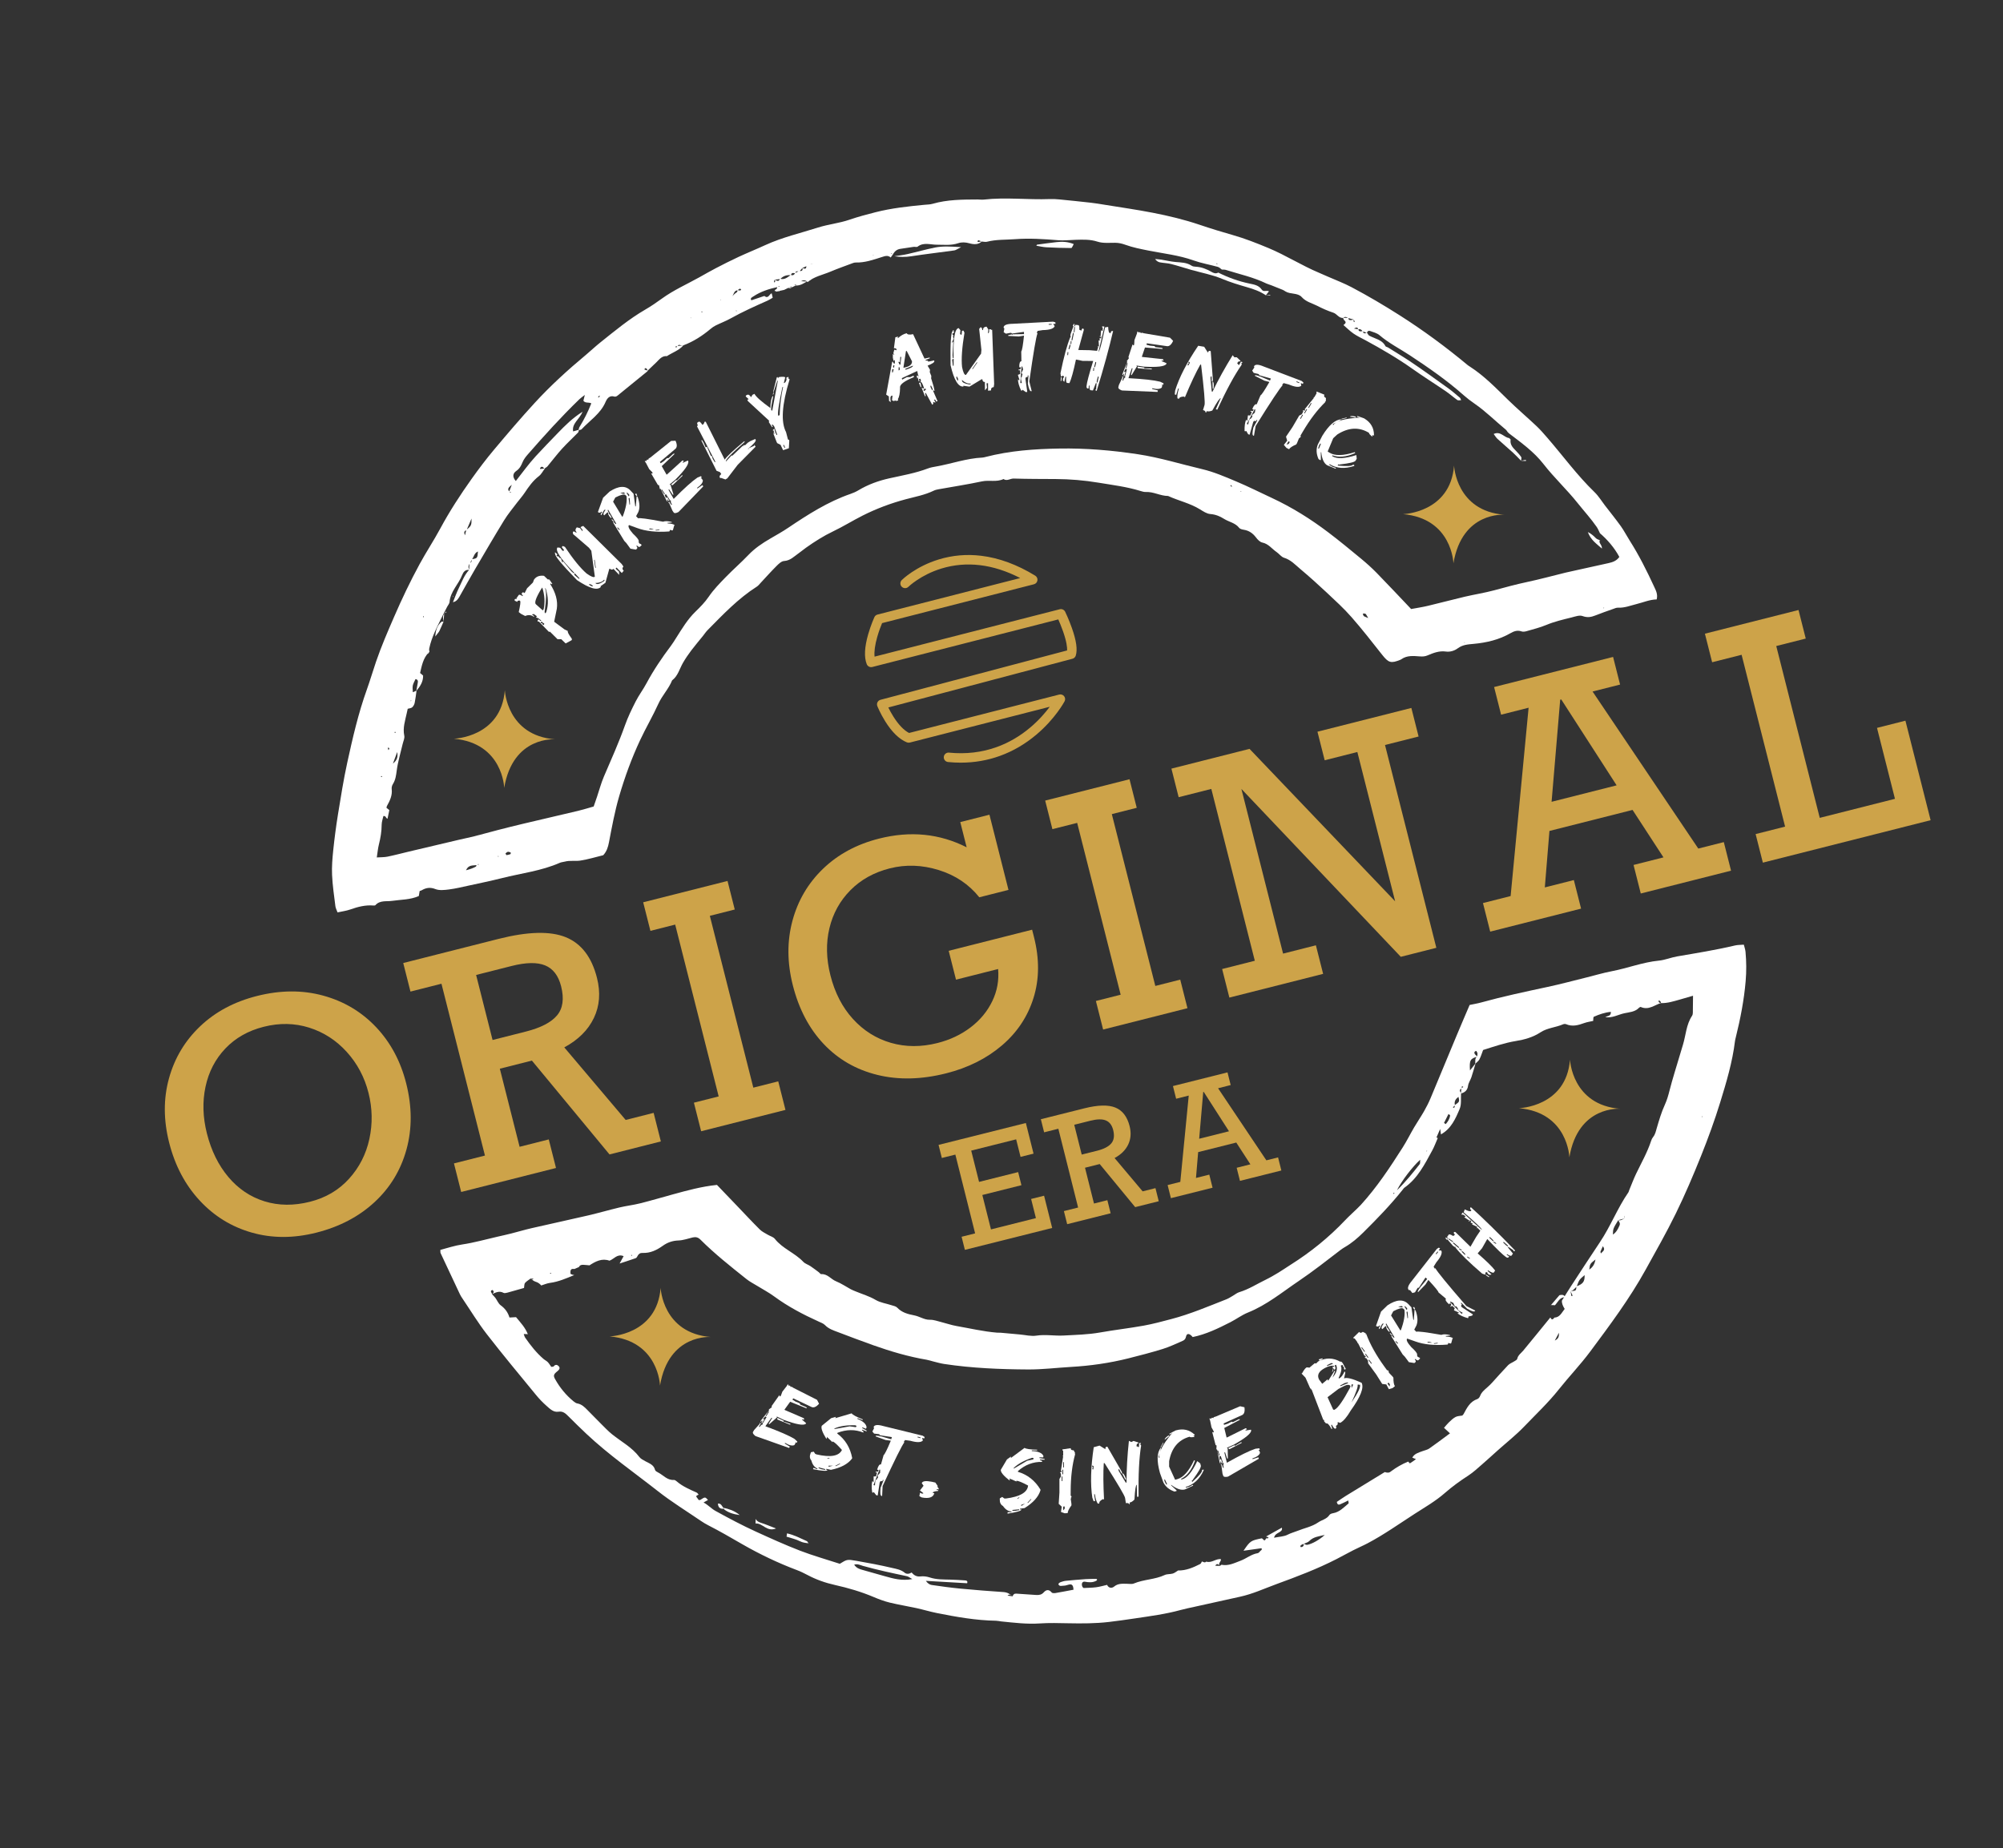 <svg xml:space="preserve" style="enable-background:new 0 0 12220 11279;" viewBox="0 0 12220 11279" y="0px" x="0px" xmlns:xlink="http://www.w3.org/1999/xlink" xmlns="http://www.w3.org/2000/svg" version="1.1">
<rect x="0" y="0" width="12220" height="11279" fill="#333333" stroke="none"/>
<style type="text/css">
	.st0{fill:#FFFFFF;}
	.st1{fill:#CDA349;}
</style>
<g id="Badge">
</g>
<g id="Original_Era">
</g>
<g id="Icon">
</g>
<g id="Est_since_birth">
</g>
<g id="purely_authentic_copy">
</g>
<g id="stars">
	<g>
		<g>
			<path d="M3680.4,5218.5c-44.9,10.9-92.1,25.5-140.4,32.9c-30.5,4.7-62.7-2.2-93.6,6.1c-10.3,2.8-21.5,3.2-31.1,7.4
				c-112.3,49.6-234.2,63.4-351.7,93.1c-68.3,17.2-137.3,31.4-206.2,46.4c-39.4,8.6-78.8,18.1-118.7,23.2
				c-27.1,3.4-58.1,7.1-82.1-2.3c-32-12.6-57-8.5-83.9,7.2c-3.5,2.1-7.8,2.9-12.4,4.5c-1.6,9.4-3.3,19.2-5.2,30.6
				c-52.1,23.3-108.6,21.5-163.1,29.5c-34.9,5.1-73.5-5.2-101.8,26.3c-2.2,2.4-8.1,2.5-12.1,2.1c-49.4-4.2-95.6,8.2-141.7,24.4
				c-23.7,8.3-49.2,11.4-77.1,17.5c-5.2-14.3-11.6-25.6-13.1-37.5c-7.8-63.7-17.5-127.3-20.3-191.3c-2.3-50.8,2.1-102.3,7.4-153.1
				c7.6-72.2,17-144.4,28.6-216.1c17.2-105.4,33.8-211.2,56.6-315.5c32.9-150.3,67.2-300.4,119.4-445.7
				c20.2-56.2,36.8-113.7,56.2-170.3c31.8-93,70.9-183.1,110-273.3c47.6-109.9,99.1-217.8,156.2-322.9
				c39.8-73.2,86-142.8,125.5-216.1c56.9-105.6,122-205.8,191.4-303.3c43.3-60.9,88.6-120.8,136.6-178
				c81-96.6,162.9-192.6,248.1-285.5c96.9-105.7,203.1-202.1,313.3-294c29.5-24.6,57.4-51.4,87.5-75.3
				c88.5-70.6,175.4-143.2,273.9-200.3c35-20.3,68.7-43.3,101.4-67.1c71.3-51.8,151.8-87.3,228.3-129.9
				c33.6-18.7,66.8-38,100.9-55.7c45.5-23.6,91.2-46.9,137.6-68.4c54.1-25.1,109.5-47.4,163.8-72.4
				c103.5-47.5,214.1-72.9,321.9-107.2c63.1-20.1,129-26.1,191.6-47.7c52.3-18.1,106.1-32.2,159.7-45.9
				c97.6-24.9,197.5-35.5,297.5-45.2c17-1.6,34.5-1.5,50.7-6.2c89.6-25.9,181.5-25.9,273.4-26.3c12.8-0.1,25.8,2.1,38.4,0.7
				c134.4-15.3,269,2,403.5-3.2c19.2-0.7,38.6,0.3,57.7,2.2c63.8,6.2,127.6,12.8,191.4,20c27.5,3.1,54.9,7.7,82.2,12.1
				c99,16.1,198.5,30.2,297,49.4c96.4,18.8,192,41.7,285.4,73.3c66.7,22.6,134.1,43.3,201.8,62.5c74.2,21.1,145.3,49.3,216.5,78.8
				c106.6,44.3,203.9,107.1,310.2,151.6c17.7,7.4,35.2,15.3,52.7,23c48.8,21.5,99,40.3,145.9,65.1
				c100.1,52.9,197.5,110.5,293.2,171.4c144.5,91.9,281.7,193.2,413.2,302.5c4.9,4.1,10.4,7.5,15.7,10.9
				c86.8,56,157.8,129.8,231.1,201.3c56.5,55.2,116.8,106.6,174.3,160.8c23.3,21.9,44.3,46.3,65.3,70.5
				c96.3,111,182.9,230.4,289.1,333c24.3,23.5,42.2,53.5,63,80.5c32.6,42.3,66.3,83.9,97.4,127.2c19.8,27.7,35.4,58.4,53.7,87.2
				c57.4,90.3,105.1,185.7,149.9,282.7c10.7,23.2,23,46.2,15.1,77c-42.4,0.7-82.1,18.3-123.6,28.5c-37.2,9.2-73,23.9-112.6,21.9
				c-9.9-0.5-20.4,4.5-30.2,8c-36.1,12.8-72.4,25.3-108,39.5c-26,10.3-49.1,14.2-78.1,3.5c-19.1-7-45.5,3.3-68,8.9
				c-51.3,12.7-102.7,24.6-152,45.1c-39.1,16.3-80.8,26.6-121.6,38.4c-9.9,2.9-22.1,4.4-31.3,1.1c-24.9-8.9-46.6-0.3-66.5,11.1
				c-69.9,40.2-145.7,57.9-225,65.2c-33.5,3.1-66.7,4.9-96.2,26.8c-20.5,15.3-47,23.6-73,20c-40.5-5.6-76.1,8.4-111.2,23.3
				c-16.6,7.1-30.7,7.6-48.5,6.3c-37.5-2.7-76.9-7.1-111,16.8c-1.7,1.2-3.6,2.5-5.5,3.3c-59.7,24.3-73.6,19.3-113.3-30.9
				c-61-77.2-121.4-155-186.3-228.9c-46.4-52.9-98.8-100.7-150.3-149c-52.9-49.6-106.9-98.2-162.4-144.8
				c-30.4-25.5-57.6-55.9-98.6-68.3c-17-5.1-29.6-23.9-45.4-34.7c-28.8-19.6-49.4-50.2-87.3-58.2c-14.7-3.1-29-18.2-38.9-31.3
				c-19.1-25.3-42-41.4-73.4-46.6c-10.2-1.7-23.4-4.5-28.9-11.6c-23.8-31-62.4-35.9-92.7-55.2c-24.6-15.7-51.9-26.9-83.6-29.3
				c-21.7-1.7-43.3-16.5-63-28.6c-60.6-37.5-130.6-52.2-194.4-81.6c-46.8,0-88.9-26.6-136.3-24.3c-10.4,0.5-21.2-2.8-31.4-5.9
				c-83.8-26.2-170.8-36.5-256.9-50.9c-86.5-14.4-173.8-21.8-261.6-22.2c-85.4-0.4-170.8-0.4-256.1-2.9c-21-0.6-40.7,17.6-61.9,2.9
				c-41.8,20.3-87.3,4.9-130.9,14.2c-87.4,18.7-175.9,32.1-263.9,48c-10.4,1.9-21.2,4.1-30.6,8.7c-54.3,26.5-113.1,37.1-170.9,52.5
				c-90.8,24.2-179.2,57.3-263.3,99.7c-61,30.8-119.3,67.3-180.9,96.7c-58.2,27.8-111.7,62-164,99c-15.7,11.1-30.3,23.7-46.1,34.7
				c-27.3,19.1-50,44.4-88.2,46.7c-16.2,1-33.3,17.8-46.5,31c-33.2,33.1-64.3,68.3-96.4,102.5c-7.3,7.8-13.8,16.8-22.6,22.4
				c-114.5,72.9-207,170.7-301.4,266.3c-10.4,10.6-18.6,23.4-27.9,35c-24,29.8-48.9,58.9-71.9,89.4c-17.9,23.7-34.7,48.4-49.6,74.1
				c-21.3,36.5-30.6,80.4-66.7,107.7c-20.7,51.7-60.8,92.2-83.5,142.3c-34.4,75.8-76.6,147.6-111.8,222.7
				c-51.6,110.3-93.2,224.5-127.5,341.8c-27.1,92.7-44.3,187.1-62.4,281.5C3709.6,5168.8,3702,5194.8,3680.4,5218.5z M8258.7,1949.9
				c-11.3-3.1-22.7-6.1-34-9.2c-9.9-7.8-19.9-9.4-30.2-0.6c-26.6,2.1-37.6-24.6-60-32c-34.1-11.2-67.4-26-99.4-42.5
				c-31.6-16.2-67.2-23.4-93.3-52.7c-24.7-27.7-68.8-15.5-99.6-34.7c-5.4-3.3-10.6-7.1-16.4-9.5c-23.3-9.6-46.7-18.9-70.2-28.1
				c-9.9-3.9-20.4-6.2-29.9-10.8c-78.9-38.5-164.5-56.6-247.4-82.9c-7.5-2.4-16.2-1.3-25.1-2.1l1.6,0.4
				c-8.3-5.7-15.9-14.1-25.1-16.7c-49.2-13.7-100-22.2-147.9-39.3c-89.2-31.9-182.9-41.9-274.6-60.1c-48.1-9.6-95.8-18.8-141.7-35.5
				c-20.4-7.4-40.1-12-62-12.1c-36-0.1-74.4,3.9-107.5-6.8c-44.6-14.5-87.9-12.7-132.5-11.4c-36.2,1.1-72.7,5.4-108.6,2.5
				c-87.3-7-174.4-13-261.9-6.3c-57.3,4.4-115.2,1-171.7,15.7c-9.8,2.5-21.1-0.8-31.9-1.2c-6.9-2.9-13.8-6.2-20.9-8.4
				c-0.9-0.3-3.7,5-5.2,7.9c-0.1,0.3,3.2,3.4,4.7,3.2c7.8-1.2,15.5-3.1,23.2-4.7c-22.6,23-51.3,19.8-77.3,12.6
				c-23.7-6.5-46.2-7.9-68.4-0.4c-43.3,14.6-87,9-131.2,9c-38.4,0-79.6-16.4-116.1,11.9c-5.3,4.1-16.3,0.1-24.5,1.3
				c-27,3.7-53.8,8.2-80.8,12.1c-20.6,2.9-34.5,14.9-44.9,32.4c-3.2-1.8-6.4-3.8-9.7-5.2c-0.6-0.3-2.1,1.5-3.2,2.4
				c4.8,0.4,9.6,0.9,14.5,1.3c-5.2,7.4-10.4,14.7-15.6,22.1l0.1,0c-16.9-15.6-34.5-9.2-53.2-3.2c-52.3,16.7-104.3,35.2-160.5,33.6
				c-6.1-0.2-12.5,1.7-18.3,3.9c-45.6,17.1-91.6,33.2-136.3,52.1c-46.6,19.7-98.1,29-138.1,63.1c-25.7-23.3-43.8-2.1-63.4,10.7
				c-9.2,4.3-18.5,8.6-27.7,12.9c-8.9,3.9-17.8,7.7-26.6,11.6c-8.6,4.2-17.3,8.5-25.9,12.7c-17.2,3.8-34.4,7.6-51.6,11.4
				c3.2-10.1,6.5-20.3,10-30.2c4.8-0.4,9.6-0.9,14.3-1.3c-1.2-1.1-2.9-3.3-3.4-3.1c-3.3,1.7-6.4,3.8-9.6,5.8
				c-52.4,11.4-103.1,27.3-148.1,57.6c-7.6,5.1-20.9,9.6-11.8,23.3c26.8-8.9,53-17.6,79.3-26.4c24.2,19.8,29.8-10.9,44.7-16.4
				c1.9,8.1,3.7,16.3,6.2,27.1c-10.2,5.8-20.6,13-31.9,18c-75.8,33.6-151.5,67.5-224,108c-29.6,16.5-61.7,28.5-92.1,43.5
				c-10.9,5.4-21.2,12.6-30.5,20.4c-50.4,42.4-105,77.8-167.1,100.9c-5.4-0.2-11.3,1-16.1-0.8c-8.2-3-14.6-3.9-18.1,5.9
				c-4.6,0.6-9.3,1.2-13.9,1.8c1.5,2.5,3,5,4.6,7.5c2.8-3.5,5.6-7.1,8.3-10.6c11.9-1.1,23.8-2.2,35.7-3.4
				c-27.4,30.9-66.8,43.5-100.2,65.2c-29.8-2.7-45.3,18.8-63.3,36.7c-18,17.9-36.6,35.1-55,52.6c-1.3-3.8-1.9-8.2-4.2-11.2
				c-1.9-2.5-6.3-5-9-4.5c-2.5,0.4-4.3,4.9-6.4,7.6c3.2,1.4,6.3,3.1,9.6,4.1c3.8,1.2,7.8,1.7,11.8,2.5c-1.1,1.9-1.7,4.2-3.3,5.5
				c-60.9,49.8-121.8,99.7-183.1,149c-4.3,3.5-12.4,6.2-17.2,4.7c-30.9-9.9-46,13.3-54.2,32.6c-31,72.2-96.2,113-146.7,167.1
				c-3.6,3.8-11.8,3.2-17.9,4.7c1.6-6,1.9-12.8,5-17.8c28.3-46.2,52.6-94.2,72.6-145.4c-16.6-8.4-37.1,0.6-48.3-16
				c2.2-8.9,4.3-17.3,8.8-35.3c-16.8,13.1-25.8,18.8-33.2,26.1c-110.3,106.7-213.2,220.4-314,335.9c-12.5,14.4-25.1,30-32.2,47.3
				c-8.9,21.7-18.1,40.3-38.7,54.4c-21.9,15.1-24.7,36.9-3.1,61.6c40.4-50.9,77.5-103.2,120.5-150.1
				c44.5-48.5,90.5-95.8,136.3-143.1c43.2-44.6,87.1-89.4,150.8-129.9c-20.1,48.2-66.2,71.4-57.9,120.3c13-3.7,24.3-6.9,35.7-10.1
				c-1.9,5.9-2,13.5-5.9,17.5c-32.3,33.1-66.6,64.4-97.6,98.6c-31.1,34.3-59,71.5-88.7,107.1c-3.9,4.7-10.1,7.5-15.9,11.7
				c-2-0.3-4.7,0.1-5.7-1.1c-7.8-8.9-15.4-12-23,0c-0.8,1.3-0.1,3.7,0,5.6c6.5-0.6,13.1-1,19.5-2.1c3.8-0.7,7.5-2.5,11.2-3.8
				c-12.7,16.9-22.6,37.5-38.8,49.9c-36.3,28-61.6,64-86.4,101.3c-14,21.1-31.3,40-46.6,60.3c-26.7,35.6-55.7,69.9-78.9,107.8
				c-61,99.4-119.8,200.3-178.8,301c-30,51.2-58.7,103.3-88,155c-10.5,18.6-20,38.1-43.8,43.2l-1.6,0.8
				c11.6-28.4,21.8-57.6,35.3-85.1c18.9-38.7,33.5-80.2,63.7-112.8c0.6-13.7,1.3-27.5,1.9-41.2c11.9-3.6,15.8-11.9,14-23.6
				c34.3-5.4,35.1-6.3,37.8-47.4c-22.1,9.2-25,32.3-36.3,49.1c-4.7,8-9.4,16-13.8,24.3c-9.7,12.6-10,25.8-2.5,39.6
				c-24.1-4.2-36.7,12.8-43.2,29.7c-21.8,57.1-72.2,100.7-77.4,165.7c-0.8,9.7-9.2,18.8-14.1,28.2c-13.6,26.4-27.6,52.7-40.6,79.4
				c-31.3,64.6-64.3,128.7-73.4,201.5l1.2-1.3c-34.4,34.9-42.6,80.8-53.1,126.2c0.1,3.4,0.3,6.7,0.4,10.1c0-3.7-0.1-7.4-0.1-11.1
				c6.1,5.4,12.3,10.7,18.3,15.9c0.9,37.8-18.3,66.6-41.4,93.7c2.9-16.6,5.6-33.2,8.9-49.7c2.4-12.1-0.7-20.2-13.9-22.5
				c-19.1,38.7-19.2,38.7-16.3,80.1c8.3-3.5,15.5-6.6,22.7-9.6c-3.6,24.8-6.2,49.7-11.3,74.2c-2.1,10-7.7,20.9-15.2,27.5
				c-6.6,5.8-18,6.2-27.3,9c-2.1,9.3-4,17.6-5.8,26c-9.7,45.6-25.5,90-15.2,138.6c3.2,15.2-6,33.1-9.8,49.6
				c-12.5,53.9-28.9,107.2-36.2,161.7c-4,30.1-7.3,58-23.8,84.1c-5.2,8.3-8.2,20.2-7,29.8c4.8,38.7-11,70.9-28.8,102.9
				c-1.9,3.3-2.2,7.5-3.2,11.3c6.2,5.1,12.3,10.2,17.5,14.4c-11.3,52.5-11.3,52.5-9.6,52.7c-15.5-4.3-8.6-18.8-26.7-16.5
				c-3.5,16.8-10.3,35-10.4,53.2c-0.2,41-7,80.6-16.9,120.2c-6.1,24.4-8.3,49.8-12.9,79.1c24.2-1.6,45.6-0.7,65.9-4.9
				c43.9-9,87.3-20.6,130.9-31c101.8-24.1,203.6-48.2,305.4-72.1c31.1-7.3,62.5-13.5,93.5-21.3c47.4-12,94.5-25.4,141.9-37.6
				c51.7-13.3,103.4-26.3,155.3-38.6c112.1-26.6,224.4-52.4,336.5-79.1c30.9-7.4,61.3-17.1,93.8-26.2c7.2-21,14.2-40.9,20.9-60.9
				c13.7-40.5,24.5-82.1,41.3-121.3c44.5-103.9,91-206.9,128.9-313.6c17.8-50,41.2-98.3,65.4-145.7c19.3-37.9,45.4-72.3,65.5-109.9
				c43.5-81.1,94.8-156.8,150-230.1c11.5-15.3,21.4-31.9,31.7-48.1c35.5-55.8,69.1-112.6,117.3-159.3c29-28.1,58-57.6,80.6-90.8
				c30.4-44.6,67.8-82.5,104.8-120.7c44.6-46,93.3-88.1,137.5-134.4c39-40.9,84.6-71.5,132.8-99.6c36.8-21.5,74.2-42.1,109.4-65.9
				c120.7-81.3,242.8-159.5,381.6-207.5c16-5.5,32-12.5,46.5-21.2c59.2-35.7,123.2-58.8,190.2-73.7c79-17.5,158.9-31.2,235-60.2
				c15.8-6,33-9,49.8-11.9c94.4-16.6,185.6-49.8,282.3-54.4c6.3-0.3,12.7-2,18.9-3.6c147.9-38.4,299.1-49,451-51.5
				c160.6-2.7,319.9,10.7,479.1,34.8c133.5,20.2,261.7,60.3,392.2,91c70.1,16.5,137.8,45.7,204.6,73.8
				c74.6,31.3,147.1,67.8,220.5,102c122.6,57.1,236.6,128.5,344.1,210c68.1,51.6,134,106,199.9,160.5c32.9,27.2,64.8,55.8,94.6,86.2
				c70,71.7,138.5,145,210.8,221c32.9-6.2,68.6-11.5,103.5-19.8c74.7-17.7,148.8-37.7,223.5-55.3c60.2-14.1,121.7-23.5,181.3-39.6
				c65.8-17.9,131.4-35.8,198.2-50c79.3-16.8,157.6-38.3,236.4-57.6c18.6-4.6,37.5-8.4,56.2-12.5c68.7-15.2,137.5-30.5,206.2-45.6
				c24.8-5.5,48-13.6,65-37.4c-30.7-57.1-71.9-104.6-120.2-146.3l2.1,2.2c-6.6-13-11.8-27-20-38.9c-35.1-50.9-77.1-96.4-115.4-144.6
				c-66.3-83.4-144.5-155.8-210-240.1c-57.1-73.5-134.2-129-208.6-185.4c-3.1-3-6.2-5.9-9.3-8.9c-3.8-5.1-6.8-11.1-11.6-15
				c-64.1-52.6-122.5-111.9-191.2-159c-22.8-15.6-44.9-32.5-65.5-50.8c-102.2-90.7-214-168-327.8-243.1
				c-62-40.9-128.8-74.5-185.9-123.3c-15.4-13.2-38-18.4-57.8-25.8c-8.8-3.3-16.2,1.8-19,11.5c-8.6-3-17.2-6-25.9-8.9
				c-6.5-10.4-15-16.3-27.8-11.8c-1.9-15.6-10.4-13.5-25.2-5.3c11.8,1.8,19,2.9,26.3,4c3.6,18.6,17.5,11.6,28.6,11.4
				c2.2,18.8,13,14.3,24.1,8.9c4.8,6.5,8.2,15.6,14.6,19.1c34.4,18.9,77.5,23.7,98.5,63.8c2.4,4.5,11.4,5.3,16.7,8.7
				c42.8,27.2,86.6,53,128.7,81c81.4,54.2,160.5,112,240,169.1c24.1,17.3,46.4,37.3,69.2,56.4c2.6,2.2,3.4,6.6,7.2,14.7
				c-9.4-0.2-18.4,2.3-23.1-1c-24.1-17.2-46.3-37.2-70.8-53.9c-66.7-45.5-135.3-88.3-201-135c-92.2-65.5-189.7-122.1-288.9-176
				c-24.3-13.2-49.8-24.8-72.5-40.5c-22.1-15.2-41.3-34.6-61.7-52.2l-1.6,1.7c8.3-8.9,25-15.6,6.6-30.8c-4-3.3-5.2-10-7.5-14.9
				c10.9-0.1,21.8-0.1,32.6,0c-0.6,10.8,5.5,14.5,15.1,13.7c6.3-0.6,12.5-2.1,18.7-3.2c-1,3.6-3.2,7.3-2.6,10.6
				c0.4,2,4.9,3.3,7.6,4.9c-0.4-1.8-0.7-3.7-1.3-5.5C8262.3,1956.3,8260.9,1952.9,8258.7,1949.9z M4946.5,1612
				c-5.6,11.5-15.5,13.7-27,12.4c-8.1,3.7-16.2,7.4-24.2,11.1c-5.8,6.6-11.7,13.2-17.5,19.8c-9.5,2.3-23.7-5.6-26,12.2
				c-11.2-1.5-23.7-5.8-26,12c-25.4-2.8-47.5,3.9-65.2,23c-11.4,1.4-22.8,2.9-34.2,4.3c-1.5,3.3-3.8,6.4-4.4,9.9
				c-0.3,2.3,1.8,5,2.8,7.5c1.6-2.4,4.5-4.8,4.5-7.3c0-3.5-2-7.1-2.7-10.1c21,10.7,23.8,10.2,32.7-6c27.3,8.1,45.6-9.1,65.2-22.9
				c12.5,4.3,21,0,26-11.9c8.5-4.2,17-8.3,25.5-12.5c13.3,1.3,23.3-0.9,19.5-17.6c10.8,2.6,24,10.2,23.8-11.1
				c8.9-4,17.8-8,26.8-11.9c5.1-0.1,10.1-0.3,15.2-0.4C4956.5,1612.2,4951.5,1612.1,4946.5,1612z M4499.6,1771.4
				c-20.1,1.7-21.9,19.8-29.4,32.6c-5.1,2.9-10.9,7-7.6-4.5c2.2,2.2,4.4,4.3,6.6,6.5c6.7-6.3,12.6-13.8,20.3-18.5
				c7.5-4.6,11.6-8.9,8.9-17.5c5.7,1,11.5,2.8,17.2,2.8c2.2,0,4.4-4.3,6.5-6.7c-2.9-1.6-6.7-5.3-8.5-4.5
				C4508.5,1763.8,4504.2,1768,4499.6,1771.4z M3107.4,2999.1c3.4,1.2,4.8,12.2,10.5,2.1c-4-0.1-8.1-0.3-12.1-0.4
				c4.6-11.7,9.2-23.4,16.7-42.6C3103.4,2973.9,3092.8,2983.7,3107.4,2999.1z M2844.8,3233.3c29.9-23.3,32.5-28,32-69.3
				c-12.5,29.2-21.5,50.1-30.4,71c-11,3.8-19.4,9-9.6,31.3C2840.6,3250.5,2842.7,3241.9,2844.8,3233.3z M2908.6,5278.3
				c-21.7,5.1-49.6-4.2-65.6,32.2c25-6.6,43.2-12.9,60.3-22.3c2.6-1.4,2.6-7.6,4-11.3c4.9-0.5,9.8-1.1,14.7-1.6
				c-1.2-1-2.9-3-3.6-2.7C2915,5274.1,2911.9,5276.3,2908.6,5278.3z M2397.1,4659.8c28.9-24.3,30.5-43.6,26.2-70.9
				C2415,4611.4,2408.8,4628.2,2397.1,4659.8z M3083.7,5207.7c2.8,4.5,5.1,10.4,6.6,10.2c8.1-1,16.2-2.9,23.7-5.9
				c1.8-0.7,2.6-9.6,2-9.8c-5.7-2.2-12.2-5.3-17.8-4.3C3093,5198.8,3088.5,5204.3,3083.7,5207.7z M8347.4,3771.4
				c-10.1-16.2-12.3-22.9-16.9-26c-4-2.6-10.7-1-16.3-1.2c1.8,5,2.4,11.3,5.8,14.7C8324,3762.7,8330.4,3763.9,8347.4,3771.4z
				 M7506.6,2964.2c2.6,2.3,5.2,4.5,7.7,6.8c0.5-1.6,1.9-4,1.3-4.8c-2-2.6-4.8-4.6-7.3-6.9C7507.8,2961,7507.2,2962.6,7506.6,2964.2
				z M2586.3,3763.8c-0.6-1.5-1.2-3.1-1.9-4.6c-1.1,1.2-2.8,2.3-3,3.6c-0.2,1.4,1,3.1,1.6,4.7
				C2584.1,3766.3,2585.2,3765.1,2586.3,3763.8z M2509.1,4275.9c-0.7-1.5-1.4-3-2.1-4.5c-0.4,2.7-0.9,5.4-1.3,8.1
				C2506.8,4278.3,2508,4277.1,2509.1,4275.9z M2370,4577.3c1.8-3.2,4.8-6.4,5.1-9.7c0.2-2.1-3.8-4.5-5.9-6.7
				c-0.9,1.8-2.9,3.7-2.6,5.3C2367.1,4570,2368.7,4573.6,2370,4577.3z M3659.3,2419c-0.7-1.8-1.4-3.7-2.1-5.5
				c-2.7,2.5-5.7,4.9-8,7.8c-0.5,0.7,1.3,3.2,2.1,4.9C3653.9,2423.8,3656.6,2421.4,3659.3,2419z M7572.3,2996.6l-5,2l4.8,2.4
				L7572.3,2996.6z M4394.9,1827.4l-0.3,3.1l3.9-1.3L4394.9,1827.4z M3037.9,5227.6l5.6-2.1l-5.4-2.4L3037.9,5227.6z M4216,1938.5
				l-4.1,1.5l4,1.5L4216,1938.5z M2325.9,4735.6c-0.6,1.7-1.3,3.4-1.9,5.1c2.2,0.2,4.5,0.5,6.7,0.7c-0.3-1.8-0.2-3.8-1-5.4
				C2329.4,4735.5,2327.2,4735.8,2325.9,4735.6z M2408.7,4465.9c-0.6,1.7-1.3,3.4-1.9,5c2.2,0.3,4.4,0.7,6.6,1
				c-0.2-1.8-0.1-3.8-0.9-5.4C2412.2,4465.9,2410.1,4466.1,2408.7,4465.9z M4278.8,1903.9c1.7,0.5,3.4,1.4,5,1.3
				c0.6,0,1.1-2.4,1.6-3.7c-1.6-0.4-3.3-1.3-4.9-1.1C4279.8,1900.6,4279.4,1902.7,4278.8,1903.9z M4489.9,1897.1
				c1.6,0.8,3.2,1.5,4.8,2.3c-0.9-2.2-1.8-4.5-2.7-6.7C4491.3,1894.1,4490.6,1895.6,4489.9,1897.1z M7429.8,1609.4
				c-4.3-1.3-6.8-2-9.3-2.7c0.5,1.5,0.8,4.1,1.5,4.1C7423.9,1611,7425.8,1610.2,7429.8,1609.4z M5328.9,1555l-4.1,1.6l4.2,1.4
				L5328.9,1555z M9780.9,3709.3l4.7,2.7l0.8-3.9L9780.9,3709.3z M8933.5,3922.1l4.1-1.7l-4.2-1.5L8933.5,3922.1z" class="st0"></path>
			<path d="M2686.6,7626.8c44.6-11.6,87.5-26.2,133.8-33.1c71.6-10.6,141.8-30.7,212.6-46.8
				c29.1-6.6,58.3-13.1,87.2-20.4c41.3-10.5,82.2-22.8,123.8-32.3c114.5-26.3,229.4-50.9,343.8-77.5c64.5-15,128.1-33.6,192.4-48.9
				c41.5-9.8,84.1-14.6,125.4-25c66.2-16.6,131.7-36,197.6-54.1c88.3-24.3,176.7-48.6,270.8-58.3c42.8,44.7,85.6,89.3,128.4,134
				c44.3,46.3,87.9,93.3,133.4,138.4c13.3,13.2,31.5,21.5,47.9,31.4c14.4,8.7,33.7,13.2,43.4,25.4c47.3,60,122,85.4,173.5,140
				c11.2,11.9,29.4,17,43.6,26.4c17.5,11.7,34.1,24.6,51,37.1c5.1,3.8,10.1,12,14.7,11.7c38.6-2.5,59.4,31.1,90.7,43.7
				c31.3,12.6,59.8,32.3,89.7,48.5c9.3,5,19.4,8.8,29.2,12.9c41,17.2,83.6,29.1,122.7,52.3c28.6,16.9,64.5,21.6,96.9,32.3
				c12,3.9,26.6,6.3,34.5,14.7c28.4,30,64.7,39.6,102.8,47c14.6,2.8,28.8,8.3,42.6,13.9c17.7,7.1,34.1,13.7,54.8,13.2
				c22.8-0.5,46,8.4,68.8,14.1c31.1,7.7,61.5,18.6,92.9,24c81.8,14.2,162.9,33.5,245.9,40.4c8.4,0.7,16.9,0,25.4,0.7
				c38.2,3.3,76.3,7,114.4,10.4c34,3,69,12.3,101.8,7.2c55.8-8.6,110.6,2.4,165.9-0.7c74.6-4.1,149.1-5.5,223.1-18.7
				c88.1-15.6,177.1-25.7,265.1-41.5c56.7-10.2,112.5-25.5,168.3-40.1c116-30.4,226-77.4,337.3-121.1c13.6-5.4,26.1-13.9,38.9-21.2
				c13-7.4,24.9-17.8,38.8-22c57.5-17.2,107.4-49.9,160.7-75.6c26.8-13,52.6-28.2,78.2-43.6c25.6-15.4,50-32.7,75.3-48.6
				c121.7-76.7,232.6-166.5,331.6-270.9c23.5-24.8,49.1-47.6,73.6-71.4c7.6-7.3,15.2-14.7,22.3-22.5
				c98-107.4,177.7-228.3,255.5-350.5c25.2-39.6,46-81.9,69.8-122.5c19.5-33.1,41.3-64.8,60.4-98.2c14.8-25.9,28.4-52.7,39.9-80.1
				c54.6-130,108.2-260.5,162.5-390.6c24.6-59.1,50.1-117.8,75.8-178.1c24.5-5.2,47.7-8.9,70.1-15.1
				c133.9-37.1,269.6-65.8,405.4-94.9c79.3-17,157.7-38.1,236.4-57.6c51.8-12.8,103.1-28.3,155.5-38.3
				c96.4-18.4,188.5-54.9,287.2-64.6c37.8-3.7,74.2-19.4,111.8-25.8c117.9-20.2,236.1-39.2,352.6-66.7c16.3-3.8,33.6-3.2,53.8-4.9
				c3.8,15.5,9,29.4,10.3,43.7c5.5,59.7,6,119.1,0.8,179.2c-9.9,115.6-31.9,228.6-59.7,340.9c-2.1,8.3-4.4,16.6-5.4,25.1
				c-15.6,127.8-52.4,250.7-90,372.8c-33.9,110.1-73.5,218.8-116.4,325.8c-47.6,118.9-97.9,237-154.1,352
				c-57.1,117-121.9,230.2-184.8,344.3c-97.4,176.5-217.8,337.6-337.7,498.8c-59.8,80.5-129.8,153.3-192.2,231.9
				c-64.1,80.7-139,151-209.9,225c-50.1,52.3-107.6,97.6-161.8,146c-31.8,28.4-63.1,57.4-95.4,85.3c-27.4,23.7-54.1,49-84.4,68.6
				c-50.2,32.6-98.5,67.3-143.4,106.7c-56.5,49.6-121.5,86.7-184.3,127.2c-95.2,61.4-187.6,127.2-288,180.1
				c-28.3,14.9-57.9,27.3-86.4,41.9c-34.2,17.4-67.6,36.2-101.7,53.7c-118.1,60.6-242,107.3-366.4,152.8
				c-74.1,27.2-146,60.6-223.8,77.4c-91.7,19.9-183.3,40.4-274.9,60.8c-29.2,6.5-58.6,12.3-87.5,20.2c-90.8,25-184,37-276.8,50.9
				c-52.8,7.9-105.7,15.4-158.7,21.7c-82.7,9.8-165.7,9.7-248.9,8.1c-57.6-1.1-115.4-2.9-172.7,1c-79.4,5.4-157.5-4.3-236-12.2
				c-10.6-1.1-21.2-4-31.8-4.2c-122.4-1.9-242.3-23.3-361.8-47.1c-41.7-8.3-82.6-20.9-124.2-30c-54.2-11.8-109.1-20.6-163-33.7
				c-33-8.1-65.4-20.2-96.8-33.5c-76.8-32.5-155.9-55.8-237.4-73.9c-57.9-12.9-114.8-32.8-168-61.3c-20.6-11-41.9-21.3-63.7-29.5
				c-116.1-43.8-228-97.3-335.2-159c-68.3-39.4-136.3-79-206.5-114.8c-15.2-7.8-29.9-16.7-44-26.3
				c-88.2-60.2-179.6-116.4-263.4-182.3c-146-114.8-299.2-221-434.9-348.7c-37.4-35.1-73.9-71.2-110.2-107.4
				c-17-17-32.7-32.5-60.6-28.1c-30.9,4.9-52-17.3-72.4-35.2c-23.9-20.9-46.1-44.3-66.2-68.9c-100.2-122.2-201.5-243.7-298.3-368.6
				c-53.5-69-99.1-144.3-148.1-216.8c-6-8.9-12-17.9-16.5-27.5c-39.3-83.1-78.5-166.3-117.2-249.7
				C2685.8,7642.4,2687.2,7635.3,2686.6,7626.8z M7723.9,9387.4c3.7-0.2,7.4-0.3,11-0.8c1.6-0.2,3.1-1.5,4.7-2.3
				c-1.8-1.8-3.3-4.2-5.4-5.2c-3.2-1.6-6.9-2.2-10.4-3.2c32.2-18,64.5-36.1,96.8-54.1l-0.2,0.3c4.6,16.2-7,22.4-17.9,29
				c-11.1,6.7-24.4,11.6-29.9,32.2c32-6.5,60.9-6.8,83.7-18.8c19.1-10,38.8-14.7,58-22.5c42.8-17.5,89.1-25.5,128.7-52.8
				c22-15.2,51.1-19.3,67.5-44.6c3.9-6,14.2-9.6,22.1-10.9c39.9-6.7,65.6-35.7,94.5-59.5c2.5-2-1.1-11.4-1.8-17.3
				c1.7-0.3,3.5-1.2,5-0.9c1.3,0.3,2.3,2.1,3.5,3.2c-2.7-1.2-5.3-2.3-8-3.5c-17,8.2-33.7,17.3-51.1,24.3c-8.3,3.4-16.7,0.5-19-15.3
				c17.1-11.5,35.6-24.8,55-36.8c79.1-48.7,158.5-96.9,237.7-145.4c13.5,4.9,26.5,6.3,38.1-4.5c32.3-24.1,67.1-44,104.4-59.5
				c3.8,3.8,9.9,11.4,10.9,10.8c11.7-7.1,22.6-15.4,36.8-25.7c-11.2-4.5-16.9-6.7-22.5-9c13.4-25,39-30.8,62.5-39.8
				c13.7-5.3,29.3-7.8,41-15.9c41.6-29,82-59.8,126.5-92.6c-14.6-13.5-25.6-23.7-36.5-33.7c11.1-12.5,20.2-24.4,31-34.6
				c12.4-11.6,25-24,39.8-31.7c11.8-6.2,27-6,40.8-8.5c2.8-3.2,6.3-6,8.2-9.7c20.1-37.7,39-76,84-91.3c6.9-2.3,13.6-11.1,16.3-18.4
				c8.7-23.4,27.1-37.7,44.6-53.3c9.5-8.5,18.8-17.2,27.4-26.6c33-36,65-72.9,98.9-108.1c9.9-10.2,25-15.3,37.3-23.3
				c6.8-4.4,17.1-9.1,18.4-15.2c4.8-23.1,23.5-34.5,36.9-50.7c55.5-66.9,110.1-134.5,165-201.9l-1.1-1.9c10.5,17.8,13.2,17.9,28,1.1
				l-2.5,1.6c33.4-1.3,44.6-29.7,61.7-50.8l1.6-2.4c-10.3-16.2-18.3-33.1-16.9-50.4c19.6-31.2,37.3-60.3,55.9-88.8
				c58.2-89.2,116.1-178.7,175.5-267.2c65.6-97.6,107.5-208.6,174.5-305.4c2.3-3.4,2.8-8,4.4-12c13.9-33.5,26.5-67.6,42.1-100.3
				c32-66.8,69-131.3,92.2-202.2c2.6-8,6.5-16.1,11.8-22.5c12.7-15.5,16.3-33.9,21.7-52.5c14.4-48.9,28.7-98.3,49.9-144.5
				c12.7-27.7,20.7-55.5,28-84.4c9.3-37.1,20.1-73.9,31-110.6c16.9-57.1,34.1-114.2,51.5-171.1c17.9-58.9,19.8-122.8,55.3-176.2
				c3.4-5,4.9-12.2,5-18.4c0.7-33.4,0.8-66.9,1.1-104.4c-29.6,8.6-55.9,16.6-82.4,23.9c-36.7,10.2-73.2,22-112.2,21.1
				c-1.5-3.7-2.3-8-4.6-11c-1.9-2.5-5.6-3.9-8.7-5.3c-0.3-0.1-3.3,3.6-2.9,4.6c1.5,3.3,3.4,7.4,6.3,8.9c3.3,1.7,7.8,0.9,11.8,1.2
				c-41.2,12.2-78,46.9-126.2,25.1c-2.4-1.1-8.3,2.5-11.1,5.4c-24.2,25.1-58.8,26.5-88.7,32.9c-38.4,8.3-74.5,30.6-116.5,23.7
				c12.8-8.1,35.5-4.1,34-32.2c-37.5,3.6-71.3,15.5-103.9,30c-4.4,2-2.9,17.3-4,25.3c-18.4,4.3-37.4,6.8-55.1,13.2
				c-36.3,13.2-72.1,23.2-110.2,6.8c-5.1-2.2-13-1.6-18.4,0.7c-45,19.5-96.5,21.6-138.1,49.1c-45.7,30.3-98.2,44.4-149.6,52.8
				c-68.1,11.1-131.9,33.3-200.2,54.9c-7,18.2-13,38.8-22.7,57.5c-5.4,10.4-16.6,17.8-25.3,26.6c1.9-15.4-4.6-33.2,11.9-44.4
				c0.7-6.2,2.5-12.5,1.8-18.5c-0.7-5.3-4-10.3-6.7-15.1c-0.3-0.6-4.2,0.1-5.9,1.1c-10.2,6.1-6.6,13.9-1.2,20.7
				c3.8,4.8,9.4,8.3,14.1,12.3c-45.3,12.7-50.2,22.6-46,84.5c9.4-11.8,21.8-27.4,34.1-43c-8.4,28.1-16.2,56.5-25.5,84.4
				c-5.9,17.7-17.9,34.2-20.3,52.2c-3.7,28-19.6,40.6-43.7,47.1c0.9-10.5,1.9-20.9,2.8-31.4c3.9-2.8,7.8-5.5,11.7-8.3
				c-2.5-1.9-5-3.9-7.6-5.8c-0.9,5.1-1.9,10.2-2.7,15.4c-18.4,7.8-8.2,18.8-3.3,29.2c-2.2,31.7,3.3,66.7-8.3,94.5
				c-25.1,60.1-52.2,121.6-114.3,155.8c-1.1-8-2.3-16-4.7-33.2c-10.1,22.6-16.6,37.3-22.7,52c0,0.1,5.1,2.4,7.9,3.6
				c-11.1,25.2-20.4,51.3-33.5,75.4c-46,84.2-88.9,171-171,228.4c-3.4,2.4-5.5,6.5-8.2,9.8c-74.6,93.8-157.7,179.7-242.9,263.9
				c-33.7,33.3-69.1,63.5-109.9,87.3c-9.2,5.4-18.4,11.1-26.8,17.6c-84.5,64.9-168.1,130.7-256.6,190.5
				c-100.6,68-194.4,145.9-308.9,191.9c-37.3,15-70.5,40.1-106.6,58.6c-74.1,37.8-148.9,74.3-230.8,91.1c-18.3-23-36.1-25-40.3-3.7
				c-3.1,15.9-10.6,22.3-20.7,26.8c-40.5,17.8-80.9,36.9-123.1,50c-69.3,21.4-139.7,39.6-210.1,57.3
				c-114.2,28.5-230.3,45-347.9,51.8c-87.5,5.1-175,16-262.4,15.5c-171-1-342-7.9-511.6-33.5c-23.1-3.5-45.8-10.3-68.6-15.9
				c-12.4-3-24.4-7.5-36.9-9.6c-112-19-220.5-50.9-327.3-88.9c-72.3-25.7-144-53-215.7-80.2c-27.8-10.5-56.2-19.6-78.2-42.3
				c-9.8-10.2-25.1-15.6-38.5-21.7c-95.5-43.2-187.8-91.7-272.6-154.1c-32.4-23.9-68.6-42.7-102.9-64c-21.8-13.4-45-25.1-64.9-40.9
				c-96.7-77.1-193.8-153.8-281.5-241.3c-13.7-13.7-28.4-17.5-46.5-13.3c-29.1,6.8-58.1,17.7-87.4,18.6c-36.2,1.1-66.9,12-95.3,32.2
				c-37.3,26.6-76.7,46-124.2,43.8c-13.8-0.6-24,5.8-30.2,18.8c-2.4,5.1-6.3,11.5-11,13.1c-31.6,11.2-63.5,21.3-98.5,32.8
				c9-16.5,16.8-30.8,24.6-45c-39.4-16.1-57.7,17.4-86.2,27.7c-45.5-16.4-84.4,3.6-122.1,28.4c-12.7-1.1-25.3-2.8-38-3.3
				c-10.8-0.4-21.1,1.9-26.1,13.5c-9.4,4.1-18.7,8.2-28.1,12.3c-26.3-5.1-24.3,12.6-23.7,29.2c3.8,1.8,7.3,3.9,11.1,5.2
				c3.9,1.3,8,1.7,12.1,2.4c-48.2,19.7-95.7,41-148.3,47.8c-18.2,2.4-35.7,10.3-53.5,15.8l1.1,0.8c-9.7-11.3-20.5-19.6-35.8-23.9
				c-11.3-3.2-20.8-12.9-30.5-19.1c3.7,2,7.1,5,11,5.8c2.2,0.4,5-3,7.5-4.7c-2.1-0.1-4.2-0.3-6.2-0.4c-4-0.2-8.1-0.4-12.1-0.6
				c-11.5,8.7-24.6,16-33.7,26.7c-5.2,6.1-3.9,17.8-6.1,30.5c-31.6,9-66.1,19.1-100.7,28.4c-7.8,2.1-18.2,4.7-24.4,1.4
				c-26.6-14.3-48.8-1.5-71.1,8.7c8.2-6.7,16.8-13.4,5.8-24.5c-1.1-1.1-4-1.7-5.2-1.1c-15.3,8.6,1.2,16.9,0.3,25.5
				c6.7,7.2,14.2,13.8,20,21.6c11.3,15.2,18.5,35.4,33,45.9c26.9,19.4,44.3,43.8,53.5,74.5c15.2-0.9,27.3-1.6,40-2.3
				c27.9,33.5,57.1,64.4,72.4,105.2l1.5-1.3c-7.7-0.3-15.3-0.6-26.9-1c2.8,7.3,4.3,15.6,8.7,22c32.8,47.4,68.4,92.7,112.4,130.5
				c8,6.9,18.3,11.5,25.6,19c8.4,8.8,14.6,19.8,21,28.8c6.8-1,12.7-0.1,14.5-2.4c10.7-13.3,21.5-11.8,31.8-0.7
				c8.3,8.9,4.9,19.4-8.3,29.7c-22.5,17.5-26.5,26.4-15,47.2c29.2,52.8,66.8,98.9,113.7,137.2c6.5,5.3,14.3,10.9,22.2,12.3
				c27.3,4.8,45,22.8,63,41.3c26.6,27.4,53.3,54.7,80.4,81.5c22.7,22.5,44.7,46.1,69.5,66c56.2,45,121.2,79.1,166,138.3
				c8.5,11.3,23.4,18.3,36.4,25.6c23.8,13.3,51.5,21.1,59.3,53.2c1.6,6.5,11.8,12,19.1,15.7c31.4,16.1,55.3,48.1,95.9,45.3
				c5.5-0.4,12.2,4.5,16.9,8.5c36,31.3,79.2,49.4,121.9,68.6c5,2.2,8.1,8.5,12.1,12.9l1.9-1.3c-20.1,9.2-20.3,9.3-8.6,23.9
				c2.6,3.2,4.7,6.7,7.1,10c3.7,0.1,6.7,0,8.9-0.3c30.1-19.6,30.1-19.6,47.8,0c-7.1,4-14.3,8-27.2,15.2
				c28.9,15.5,46.8,37.3,73.5,51.9c80.4,44.2,161.3,87.4,244.7,125.4c89.2,40.7,178.7,81.4,270.1,116.7
				c79.2,30.5,161.3,53.5,242.9,80.1c43.6-26.5,43.8-28.1,99.3-18.4c73.5,12.8,146.9,26.5,219.5,43.6c26.1,6.1,54.2,10.2,77,29.3
				c11.6,9.7,28.2,7.8,42.1-1.1l-0.4-0.9c14.4,17.1,30.2,27.5,55.1,24.6c18.3-2.2,38.5,0.5,56.1,6.3c41.5,13.7,83.9,12.1,126.4,13.3
				c29.8,0.8,59.6,2.6,89.3,4.8c7.5,0.6,17.5,2,12.6,17.3c-83.6-4.8-167.8-9.7-251.9-14.6c10.1,14.1,22.1,23.2,35.1,25.1
				c58.9,8.7,118.1,16.7,177.4,22.4c86.9,8.3,174,15.1,261.1,20.9c23.3,1.6,40.4,11.6,55.7,26.1c-8.7-6-16.5-17.8-31.3-4.7
				c12.4,1.8,21.9,3.1,31.4,4.5c3.2-11.9,10.5-17.3,23.2-16.3c40.3,3,80.6,5.6,120.9,8.2c17.6,1.1,32.9-1.6,46-16.3
				c15.1-17,31.9-18.9,48.4,1.3c3.6,4.5,15.5,4.3,23,3.1c36.8-6.2,73.3-13.4,110-20.3c-1.4-24.1-8.2-34.3-23-32.2
				c-12.5,1.8-24.8,8-37.1,7.7c-10.7-0.2-25.5,7-32.3-8.9c1.1-2.3,1.6-4.8,3.1-6c3.2-2.7,6.6-5.6,10.5-6.8c10.2-3.2,20.5-6.9,31-8
				c40.3-4,80.6-7.5,121-10.3c21.2-1.5,42.6-1.2,63.9-1.5c2,0,4.6,1,5.8,2.4c0.9,1.1,0.1,3.6,0,5.5c-1.5,1.2-2.8,2.8-4.4,3.7
				c-22,11.5-44.5,10.2-68.4,5.7c-16.6-3.1-23.8,11.6-16.3,30.2c1.4,3.6,5.6,6,7.7,8.2c26-1.5,51.5-1.4,76.5-4.7
				c22.8-3,45.2-9.7,67.8-14.8l-0.9,0.9c10.2,21,30.1,20.3,42.6,9.8c23.9-19.9,49.9-17.4,76.8-17.2c14.7,0.1,31.3,3.6,43.9-1.7
				c60.6-25.5,128.4-23.5,188.3-51.8c14.5-6.8,33.2-4.1,49.1-8.8c11.3-3.4,21-11.9,31.4-18.1l-0.1-0.6c49.5,1.1,93.1-18,135.9-39.6
				c4.9-2.4,7.1-10.2,10.5-15.5c8.7,2.5,17.3,10.4,26.5,0.9c32.2,10.6,57.7-18.5,88.8-15.3c4.5,15-21.3,26.5-5.1,41.9
				c-9.2-9.8-18.5-19.1-28.8-1.4c9.7,0.4,19.3,0.7,28.9,1.1c3.3-2.4,7.1-7.5,9.7-6.9c42.2,8.3,77.9-10.8,115.4-24.7
				c35.6-13.3,65.3-39.6,104-46c5.4-0.9,11.4-6.3,14.6-11.2c3.8-5.8,16.2-8.7,9.1-19.1c-36.7,5.1-72.8,10.2-109.5,15.3
				c41-60.1,43.7-62,111.4-75.8C7706.8,9389.5,7714.4,9413.1,7723.9,9387.4z M9910.7,7435.2c-12.6,3.4-25.3,6.8-37.9,10.2
				c-31.3,50.8-32.1,52.7-32.7,88c20.3-13.3,30.7-33.2,40.1-54.8c6.6-15.3-2.4-23.7-8.4-33.7c15.3,5.4,26.7-4.3,39.2-10
				c-0.1-3.7,0-7.4-0.5-11c-0.3-1.9-1.6-3.7-2.5-5.5c0.4,1.9,0.8,3.7,1.1,5.6C9909.7,7427.8,9910.2,7431.5,9910.7,7435.2z
				 M9581.8,7878.5c34.1-1.8,34.1-1.8,35.8-29.1c40.4-14.5,51.1-29.2,49.9-68.7c-32.5,27.5-32.5,27.5-48.5,70
				c-7.2,7.2-14,14.9-21.8,21.3c-4.2,3.4-10.2,4.5-15.4,6.7c1.7,10,3.4,20.1,5.1,30.1c2.5-0.7,5-1.5,7.5-2.2
				C9590.1,7897.3,9585.9,7887.9,9581.8,7878.5z M8875.1,6743.7c29.9-21.1,29.9-21.1,23-50.4c-18.7,12.8-27.7,29-21.6,51.8
				c-4,3.4-8.1,6.6-11.7,10.3c-0.5,0.5,1.3,3.4,2,5.2c2.6-1.5,6.7-2.4,7.5-4.5C8875.7,6752.3,8875,6747.9,8875.1,6743.7z
				 M7951,9418.7c7.9,2.9,16.4,9.1,23.7,8c29.8-4.7,78.4-32.9,107.4-60.5c-35.1,8.9-69.1,11-95,37.8c-8.3,8.6-22.7,11.2-34.1,16.8
				c-5.7,2.6-12,4.5-17,8.2c-2.3,1.7-1.9,7-2.7,10.7c3.8,0,8.2,1.3,11.2-0.3C7953,9434.9,7956.7,9428,7951,9418.7z M5565.9,9635.7
				c-16.6-9.1-24.2-15.7-32.7-17.5c-90.4-19.2-180.8-38.2-269.8-63.4c-16.1-4.6-32.2-13.9-52.3-7c14.1,21.1,32,26.7,50.6,31.8
				c44.9,12.4,89.7,25.5,134.5,38C5448.3,9632.1,5500.2,9647.9,5565.9,9635.7z M8664.3,7076.8c-44,39-114.1,129.6-141.8,186.6
				c56.7-55.4,97.8-107.5,138.8-159.7C8665.4,7098.4,8663.2,7088.2,8664.3,7076.8z M9733.9,7685.4c-33.6,26.3-33.4,26.4-38.1,61.7
				C9720.5,7730.9,9729.3,7709.6,9733.9,7685.4z M8809.7,6852.1c3.5,2.4,7,4.8,10.5,7.3c13.2-15.2,24.2-31.8,26.8-53.1
				c0.2-1.7-4.5-4.1-10-8.7C8827.5,6816.6,8818.6,6834.4,8809.7,6852.1z M9778.9,7604.5c-4.9,10.6-10.1,21.1-14.4,32
				c-1.1,2.8,1,6.9,1.9,12.3C9777.9,7635.5,9797.1,7628.1,9778.9,7604.5z M9485.7,8180.1c21-10.7,26.1-21.2,25.1-47.3
				C9500.3,8152.6,9494.8,8162.9,9485.7,8180.1z M10384.8,6810.4l-3.2,4.7l4.2,1L10384.8,6810.4z M8704.1,7027.2l2.7-4.7l-4.1-0.5
				L8704.1,7027.2z M8502.4,7285.4c1.3-0.8,3.1-1.4,3.6-2.6c0.6-1.4,0-3.3,0-5c-2.1,1.1-4.1,2.2-6.2,3.4
				C8500.7,7282.6,8501.6,7284,8502.4,7285.4z M3856.5,7661.5c-0.4-1.3-0.7-3.6-1.2-3.7c-1.6-0.2-3.3,0.6-4.9,1
				c0.4,1.3,0.7,3.6,1.2,3.7C3853.2,7662.7,3854.9,7661.9,3856.5,7661.5z M3362.6,7768.5c-1.8-0.6-3.5-1.5-5.3-1.6
				c-0.5,0-1,2.6-1.6,4c1.7,0.4,3.5,1.3,5.1,1.1C3361.6,7771.9,3362.1,7769.7,3362.6,7768.5z" class="st0"></path>
			<path d="M2566.2,5413.8c10.8-4.5,21.6-8.9,32.3-13.4c0.8,1.8,1.5,3.7,2.3,5.5c-10.5,4.7-21,9.3-31.4,14
				C2568.3,5417.9,2567.3,5415.9,2566.2,5413.8z" class="st0"></path>
			<path d="M9216.2,2682c-4.9,27.9,10.3,46.7,28.4,64.8c13,13.1,25.6,26.9,36,42c3.5,5-0.4,15.1-0.9,22.8l0.2,0.1
				c-16.2-16.4-31.7-33.5-48.7-49c-31.4-28.7-64-56-95.3-84.7c-8.8-8.1-14.9-19.1-23.2-29.9c41.9-19.5,62.6,21.6,94.3,24.9
				C9210.1,2676,9213.2,2679,9216.2,2682z" class="st0"></path>
			<path d="M9460.8,7965.3c17-19.8,34-39.7,53-61.9c10.6-2.4,24.8-6.1,34.7,9.5c0,0.1-1.6,2.5-1.6,2.5
				c-33.2,1.5-42.9,31.7-61.7,50.7l2.5-1.6c-9.3-0.4-18.7-0.8-28-1.1L9460.8,7965.3z" class="st0"></path>
			<path d="M7432.2,1663.3c60.7,30.2,124.1,53.3,190.3,67c29.1,6,57.1,10.3,75.1,36.9c10.8,16,27.4,3,44.2,10.2
				c-6.8,8.7-12.9,16.5-19,24.3c0,0,0.2,0.3,0.2,0.3c-35.2-24-74.4-38-115.3-49.6c-51-14.6-102.2-30.3-151.1-50.6
				c-61.3-25.5-126-37.3-189.2-55.1c-40.9-11.6-81.3-25.1-122.4-35.6c-22.3-5.7-46-5.9-68.7-10.3c-10.8-2.1-20.9-8.4-29.2-20.2
				c12.4,1.2,24.8,1.7,37.1,3.6c29.3,4.7,58.3,11.9,87.8,14.5c33.9,3,67.9,2.6,98,22.7c6.6,4.4,16.2,5.7,24.5,6.1
				c35,1.5,66.3,14.1,96.1,31.2c13.3,7.7,26.8,13.2,41.8,4.6L7432.2,1663.3z" class="st0"></path>
			<path d="M5456,1563.7c27-4.4,54.4-7.3,81.1-13.4c55.8-12.6,110.8-28.4,166.8-39.8c47.8-9.7,96.6-6.2,159.5-2.6
				c-22.1,11-31.3,18.7-41.3,20.1c-88.2,12.4-176.7,22.4-264.7,36c-34.3,5.3-67.5,4.7-101.3-0.4
				C5456.1,1563.7,5456,1563.7,5456,1563.7z" class="st0"></path>
			<path d="M6326.3,1492.9c39.8-5.2,79.6-11.2,119.5-15.5c33.9-3.7,67.6-3.1,104.9,12c-6,9.9-10.5,24.2-15.1,24.1
				c-51.1-0.2-102.2-1.8-153.2-4.6c-20.1-1.1-39.9-6.2-59.8-9.5C6323.9,1497.3,6325.1,1495.1,6326.3,1492.9z" class="st0"></path>
			<path d="M9761,3295.2c-10.9,18.1,13.5,28.1,12.1,52.1c-34.1-30.3-67.7-51.8-86-100.8c24.6,12.5,36.8,25.4,49.7,38
				c6.7,6.5,17.3,8.8,26.3,12.9C9763.1,3297.5,9761,3295.2,9761,3295.2z" class="st0"></path>
			<path d="M2706,3793.4c-8.4,19-16.2,38.3-25.4,56.9c-4.1,8.3-11.1,15.1-25.1,33.7c3-44.7,14.6-70,38.1-89.8
				c2.5-2.1,8.2-0.5,12.4-0.6C2706,3793.5,2706,3793.4,2706,3793.4z" class="st0"></path>
			<path d="M4855.7,1727.7c8.9-4,17.8-8,26.7-12c13.4,0.7,26.7,1.4,40,2c-20.8,12.6-41.4,25.8-67.2,24.6
				C4855.4,1737.5,4855.5,1732.6,4855.7,1727.7z" class="st0"></path>
			<path d="M2608,3941.3c4.2,11.4,9.2,22.6,12,34.3c0.7,3-5.4,7.7-10.6,14.6c-7.6-19.3-6.6-34.5-0.4-50
				C2609.2,3940,2608,3941.3,2608,3941.3z" class="st0"></path>
			<path d="M2710.2,3741.9c-1.4,17.1-2.8,34.3-4.3,51.4c0,0,0,0.1,0,0.1c-1.5-17-9-34.7,6-49.7L2710.2,3741.9z" class="st0"></path>
			<path d="M7722.8,1801.7c8.8-0.9,17.5-1.8,26.3-2.6c0.1,1.3,0.1,2.6,0.2,3.9c-8.8-0.3-17.5-0.6-26.3-1
				C7723,1802,7722.8,1801.7,7722.8,1801.7z" class="st0"></path>
			<path d="M9279.8,2811.7c9.7-1.8,19.4-3.7,29.1-5.5c0.2,2.2,0.5,4.5,0.7,6.7c-9.9-0.4-19.8-0.7-29.7-1.1
				C9279.9,2811.8,9279.8,2811.7,9279.8,2811.7z" class="st0"></path>
			<path d="M2761.8,3635c0.7,2.9,1.3,5.8,2,8.8c0.5-1.6,2-3.7,1.4-4.8c-0.8-1.5-3.1-2.2-4.9-3.3
				C2760.2,3635.7,2761.8,3635,2761.8,3635z" class="st0"></path>
			<path d="M4829.4,1739.5c9.4,0.4,18.8,0.8,28.2,1.1c-9.4,4.5-18.9,9-28.3,13.4
				C4829.3,1749.3,4829.3,1744.4,4829.4,1739.5z" class="st0"></path>
			<path d="M4920.3,1718.9c5.3-13.4,17.4-12,28.3-13.2C4939.2,1710.1,4929.8,1714.5,4920.3,1718.9z" class="st0"></path>
			<path d="M4752.3,1777c1.3,1.1,2.7,2.3,4,3.4c-0.6-1.9-1.1-3.7-1.7-5.5C4754.5,1774.9,4752.3,1777,4752.3,1777z" class="st0"></path>
			<path d="M4725.2,1775.9c4.9-14,17.1-12.6,28.3-13.3c-0.5,4.8-0.9,9.7-1.3,14.5c0,0,2.3-2.2,2.3-2.2
				C4744.8,1775.2,4735,1775.5,4725.2,1775.9z" class="st0"></path>
			<path d="M4802.8,1751.9c9.5,0.3,19,0.7,28.5,1C4821.5,1762.3,4812.1,1758.4,4802.8,1751.9z" class="st0"></path>
			<path d="M7432.4,1663.1c14.3-0.7,28.7-1.4,43.3-2c0.3,0.1-1.3-0.3-0.9-0.1c-13.9,0.9-28.2,1.5-42.5,2.2
				C7432.2,1663.3,7432.4,1663.1,7432.4,1663.1z" class="st0"></path>
			<path d="M2711.9,3743.8c3.2-4.2,6.4-8.3,9.6-12.5c0.6,1.9,2,5.2,1.8,5.3c-4.2,2-8.6,3.7-13,5.4
				C2710.2,3741.9,2711.9,3743.8,2711.9,3743.8z" class="st0"></path>
			<path d="M4934.6,9417.7c-18.4-2.8-36.2-3.8-54.2-13c-25-12.8-53.6-18.7-81.8-27.9c0.6-4,1.5-10,2.9-20.1
				c44.9,9.8,80.3,29.5,120.7,47.3c4.9,2.1,7.2,10,10.7,15.3L4934.6,9417.7z" class="st0"></path>
			<path d="M4075,7538.4c27.2-6.8,27.2-6.8,48.6,8.3c-2.1,3.2-3.6,8.5-6.4,9.3c-33.6,10.1-67.4,19.6-104,23.3
				c21-14.1,42-28.2,63.1-42.4c4.9,2.9,9.5,6.4,14.7,8.4c1.1,0.4,4.3-4.5,6.6-7c-1.8-0.9-3.6-2.7-5.3-2.6
				C4086.5,7536.3,4080.8,7537.5,4075,7538.4z" class="st0"></path>
			<path d="M4610.2,9267.8c6.9,14.8,19.5,20.4,34.5,25.2c27.5,8.7,54.2,20.3,89.6,33.9c-57.2,22.5-80.9-33.8-124.9-30.7
				c0.4-11.6,0.7-19.8,1-27.9L4610.2,9267.8z" class="st0"></path>
			<path d="M3506.5,7668.3c9-4.1,18-8.2,27-12.4c21.7,0.8,43.3,1.5,65,2.3c3.1,5.2,6.1,10.4,10.1,17.1
				c-16.8,20.2-40.5,20.4-64.1,21.3C3531.9,7687.2,3519.2,7677.8,3506.5,7668.3z" class="st0"></path>
			<path d="M4414.6,9200.6c32,7.8,63.7,16.2,98.6,44.4c-40.8-5.4-69.1-15.1-94.1-33.7c-2.5-1.8-2-7.5-3-11.4
				L4414.6,9200.6z" class="st0"></path>
			<path d="M4424.6,9205.1c-22.9,4.1-42,2.2-44.9-29.6c26.1-4.4,24.5,27.8,43.2,30.5
				C4423.1,9205.9,4424.6,9205.1,4424.6,9205.1z" class="st0"></path>
			<path d="M3505.2,7707.9c10.3-15.6,27.7-8.2,41.4-12.9C3532.8,7699.3,3519,7703.6,3505.2,7707.9z" class="st0"></path>
			<path d="M8773.7,6873.2c7.4-9,14.7-18,22.1-27.1C8793,6858.8,8786.2,6868.4,8773.7,6873.2z" class="st0"></path>
			<path d="M3665.8,7641.1c-0.6,1.3-1.3,3.6-1.9,3.6c-1.7,0-3.5-0.9-5.2-1.5c0.6-1.3,1.3-3.7,1.9-3.7
				C3662.3,7639.5,3664,7640.5,3665.8,7641.1z" class="st0"></path>
			<path d="M3596.9,7660.2c0.2-5,0.4-9.9,0.6-14.9c4.6,2.7,9.2,5.5,13.9,8.2C3606.6,7655.7,3601.8,7658,3596.9,7660.2z" class="st0"></path>
			<path d="M3305.1,7770.2c-3.7,0.3-7.4,0.6-11.1,0.8c-1.9,0.1-3.8,0.1-5.7,0.1c2.3-1.7,4.7-5,6.8-4.8
				c3.6,0.3,7,2.7,10.8,4.5C3306.1,7771,3305.1,7770.2,3305.1,7770.2z" class="st0"></path>
		</g>
		<g>
			<path d="M2478.1,6610.6c36,142.2,36.6,276.5,1.9,403c-34.7,126.5-99.8,233.9-195.2,322.1
				c-95.4,88.3-213.5,150.2-354.4,185.9c-139.1,35.2-270.6,35.1-394.6-0.3c-124-35.3-230.2-100.9-318.5-196.6
				c-88.3-95.7-150.1-213.1-185.3-352.1c-34.9-137.8-35.3-268.6-1.1-392.3c34.1-123.7,97.6-229.7,190.3-317.9
				c92.7-88.2,208-149.8,345.9-184.7c143.4-36.3,278.3-37,404.8-2.3c126.5,34.7,234,98.8,322.4,192.2
				C2382.5,6360.9,2443.9,6475.2,2478.1,6610.6z M1891.5,7333.1c95.8-24.2,175.1-70.9,237.8-140.1
				c62.7-69.1,104.2-150.3,124.3-243.5c20.1-93.2,18.3-186.8-5.4-280.7c-24.2-95.8-68.5-179.1-132.8-250
				c-64.3-70.9-140.8-120.2-229.3-148.1c-88.6-27.9-181.1-29.6-277.5-5.2c-94.6,23.9-172.5,68.2-233.8,132.6
				c-61.3,64.5-101.6,142.3-121,233.3c-19.4,91.1-16.5,186,8.5,284.9c26.6,105.1,70.2,193.7,130.9,265.8
				c60.7,72.1,134.2,121.6,220.5,148.4C1700,7357.3,1792.7,7358.1,1891.5,7333.1z" class="st1"></path>
			<path d="M3642,5966.9c22.7,89.6,16.4,171.3-18.9,245c-35.3,73.7-95.4,133.5-180.5,179.3l374.5,442.8l170.6-43.2
				l44.1,174.3l-313.3,79.3L3245,6471.8l-195.6,49.5l120.6,476.5l178-45l44.1,174.3l-578.5,146.4l-44.1-174.3l189.1-47.9
				l-265.3-1048.5l-189.1,47.9l-44.1-174.3l580.3-146.9c179.8-45.5,317.1-49,411.6-10.5C3546.6,5757.6,3609.9,5840.2,3642,5966.9z
				 M3423.2,6018.3c-16.4-64.9-48.9-107.3-97.3-127.3c-48.5-20-116.9-18.8-205.2,3.6l-216,54.7l100.4,396.8l203-51.4
				c90.8-23,154.2-55.8,190.1-98.4C3434.1,6153.6,3442.5,6094.3,3423.2,6018.3z" class="st1"></path>
			<path d="M4330.6,5588.4l265.3,1048.5l152-38.5l44.1,174.3l-514.5,130.2l-44.1-174.3l151.1-38.2l-265.3-1048.5
				l-151.1,38.2l-44.1-174.3l514.5-130.2l44.1,174.3L4330.6,5588.4z" class="st1"></path>
			<path d="M5897.4,5170.3l-38.9-153.9l178-45l116.1,458.9l-178,45c-63.5-79.3-146-134.7-247.7-166.2
				c-101.7-31.5-201-34.9-298.1-10.4c-96.4,24.4-176.6,68.8-240.5,133.4c-63.9,64.5-106.6,141.9-128.2,232.2
				c-21.5,90.3-19.5,186.1,6.2,287.5c26.9,106.3,72.7,195,137.4,266.1c64.7,71.1,141.9,119.6,231.6,145.6
				c89.8,26,184.7,26.3,284.8,0.9c76-19.2,143.1-51,201.3-95.3c58.2-44.3,102.2-97.5,132.2-159.7c30-62.2,41.8-127.6,35.6-196.4
				l-256.8,65l-44.6-176.1l509-128.8l11.5,45.4c33.6,132.9,32.7,256.4-2.9,370.6c-35.5,114.2-100,211.1-193.3,290.6
				c-93.3,79.5-206.4,136.1-339.3,169.7c-151.4,38.3-291.8,41.5-421.3,9.4c-129.4-32-238.4-95-327-189
				c-88.6-94-151.1-213.3-187.7-357.9c-34.9-137.8-35.6-268.8-2.3-393c33.3-124.2,95.8-230.2,187.3-318.2
				c91.5-87.9,204.9-149,340.3-183.3C5553.8,5068.8,5732.2,5086.5,5897.4,5170.3z" class="st1"></path>
			<path d="M6783.1,4967.8l265.3,1048.5l152-38.5l44.1,174.3L6730,6282.3l-44.1-174.3l151.1-38.2l-265.3-1048.5
				l-151.1,38.2l-44.1-174.3l514.5-130.2l44.1,174.3L6783.1,4967.8z" class="st1"></path>
			<path d="M8281,4588.8l-199.3,50.4l-44.1-174.3l572.9-145l44.1,174.3l-204.9,51.8l313.2,1237.6l-216.9,54.9
				l-972.4-1024.4l254.3,1004.9l200.2-50.7l44.1,174.3l-572,144.7l-44.1-174.3l199.3-50.4l-265.3-1048.5l-199.3,50.4l-44.1-174.3
				l476.5-120.6l888.4,930.3L8281,4588.8z" class="st1"></path>
			<path d="M9716,4219.7l645,958.3l155.7-39.4l44.1,174.3l-550.7,139.3L9966,5278l182.6-46.2L9960,4942.2l-507.1,128.3
				l-28.2,344.5l177.1-44.8l44.1,174.3l-554.4,140.3l-44.1-174.3l168.7-42.7l109.7-1149.3l-167.8,42.5l-42.7-168.7l725.9-183.7
				l42.7,168.7L9716,4219.7z M9525,4268.1l-6.5,1.6l-52.5,622.9l396.8-100.4L9525,4268.1z" class="st1"></path>
			<path d="M10836.7,3942.1l265.3,1048.5l458.9-116.1l-109.6-432.9l173.4-43.9l153.7,607.2l-1023.5,259l-44.1-174.3
				l179.8-45.5l-265.3-1048.5l-179.8,45.5l-44.1-174.3l571.1-144.5l44.1,174.3L10836.7,3942.1z" class="st1"></path>
		</g>
		<g>
			<path d="M6226.3,7059.4l-26.9-107.1l-274.2,68.8l47.9,190.9l238.5-59.8l20,79.9l-238.5,59.8l52.7,210L6320,7433
				l-29.3-116.9l79.1-19.8l49.4,196.8l-532.6,133.6l-20-79.9l82.5-20.7l-120.6-480.7l-82.5,20.7l-20-79.9l532.6-133.6l46.9,187
				L6226.3,7059.4z" class="st1"></path>
			<path d="M6891.7,6872.2c10.3,41.1,7.3,78.5-8.9,112.2c-16.2,33.7-43.9,61.1-82.9,82l171.2,203.3l78.2-19.6l20,79.9
				l-143.7,36l-216.4-262.9l-89.7,22.5l54.8,218.5l81.6-20.5l20,79.9l-265.2,66.5l-20-79.9l86.7-21.7l-120.6-480.7l-86.7,21.8
				l-20-79.9l266.1-66.7c82.5-20.7,145.4-22.1,188.7-4.4C6848.2,6776.1,6877.1,6814.1,6891.7,6872.2z M6791.4,6895.5
				c-7.5-29.8-22.3-49.2-44.5-58.4c-22.2-9.2-53.5-8.7-94.1,1.5l-99,24.8l45.6,181.9l93.1-23.3c41.7-10.4,70.7-25.4,87.2-44.9
				C6796.3,6957.5,6800.1,6930.4,6791.4,6895.5z" class="st1"></path>
			<path d="M7431.3,6640.6l294.6,439.8l71.4-17.9l20,79.9l-252.5,63.3l-20-79.9l83.7-21l-86.2-132.9l-232.5,58.3
				l-13.3,157.8l81.2-20.4l20,79.9l-254.2,63.7l-20-79.9l77.4-19.4l51.4-526.6l-76.9,19.3l-19.4-77.4l332.8-83.5l19.4,77.4
				L7431.3,6640.6z M7343.7,6662.6l-3,0.7l-24.7,285.4l181.9-45.6L7343.7,6662.6z" class="st1"></path>
		</g>
		<path d="M5861.2,4653.8c-25.5,0-51.4-1.3-77.4-3.9c-15.8-1.6-27.4-15.7-25.8-31.5c1.6-15.8,15.7-27.4,31.5-25.8
			c102.8,10.2,201-1.3,292.1-34.3c72.9-26.3,141.5-66.4,203.9-119.1c53.3-44.9,92.7-91.3,119-126.5l-853.7,218.4
			c-6,1.5-12.3,1.1-18.1-1.2c-46.6-19.1-91.3-62.5-132.7-129.2c-29.8-47.9-46.8-90.2-47.5-92c-3.1-7.7-2.7-16.3,1-23.6
			c3.7-7.4,10.4-12.8,18.4-14.9l1138.4-301.2c0.9-18.7-2.9-54-25.1-117.2c-10.1-28.7-21.1-54.8-28.8-72.1l-1134.6,290.3
			c-14,3.6-28.5-3.8-33.9-17.2c-16.9-42.2-13.9-103.8,9-183.3c16.3-56.6,36.7-101.5,37.5-103.4c3.6-7.9,10.6-13.8,19.1-16
			l870.7-222.8c-82.5-42.6-164.8-69-245.6-78.6c-80-9.5-158.7-2.7-234,20.2c-128,39-201.7,111-202.4,111.7
			c-11.3,11.2-29.5,11.1-40.8-0.2c-11.2-11.3-11.1-29.5,0.2-40.8c3.4-3.4,84.7-82.9,226.2-126c83-25.3,169.7-32.8,257.6-22.3
			c109.1,13,220.3,53.9,330.4,121.5c9.9,6.1,15.1,17.4,13.4,28.9c-1.7,11.4-10.1,20.7-21.4,23.6l-926.3,237
			c-6.9,16.6-19.2,47.9-29.4,83.7c-14.1,49.3-19.7,91-16.4,120.8l1129.7-289.1c13.3-3.4,27.1,3,33.1,15.3
			c0.9,1.8,22.2,45.9,41.1,99.5c27.1,76.9,34.8,131.9,23.5,168c-2.9,9.5-10.6,16.8-20.2,19.3l-1123.4,297.2
			c7.3,14.9,17.4,34,29.8,53.9c31.6,50.6,64.9,85.5,96.9,101.7l916-234.4c11.1-2.8,22.7,1.1,29.8,10.1c7.1,9,8.2,21.3,2.8,31.3
			c-2.3,4.3-57.3,106.4-172.3,203.4c-67.7,57.1-142.2,100.6-221.5,129.3C6025.1,4639.9,5944.7,4653.8,5861.2,4653.8z" class="st1"></path>
		<g>
			<path d="M4984.6,8541.8l12.4,23.9c-18.4,21-34.9,27-49.3,18.2l-108.4-51.2l-4.8,7.9l19.3,12l25.8,10.6l1.4,6.5
				l3.9,2.4l29.9,12.7l7.7,5l-2.4,3.9l-99.4-40l-35.1,48.6l3.9,2.4l114.9,49.4l1.3,6.2l-2.4,3.9l-7.7-5l-2.1,4.1l24.6,21l-2.4,3.9
				c-13.9,12-59.1,3.7-135.8-24.8l-41.5-20.1l1.7,6.1l-46.8,41.2l-4.1-2.1l21.7-35.2l-3.9-2.4l-37.6,52.1
				c86.7,32,146.1,57.9,178.3,77.8l16.9,16l-4.5,8l-7.9-4.8l1.3,6.2l-7.1,11.8c-13.2,6.1-32,1.6-56.4-13.3l-2.4,3.9l31.3,19.3
				l-5,7.7l-203.3-72.1l-3.9-2.4c-11.5-9.8-15.8-17.4-12.9-23l0.4-0.7l7.1-11.8l34.4-38l-1.5-6.3l8,4.5l-12.1,19.5l3.8,2.6
				c8.7-12.7,15.4-17.5,19.9-14.5l-1.4-6.5l24.2-38.8l-7.7-5l-16.1,17.1l6.5-1.4l3.9,2.4l-14.5,23.4l-3.8-2.6l7-11.5l-3.9-2.4
				l-4.8,7.9l-3.9-2.4l4.8-7.9l49.1-61.7l-3.9-2.4l19.6-14.6l-1.5-6.3l2.4-3.9l45-63.8l1.5,6.3l3.9,2.4l4.8-7.9l8.2-21.9l25.6-32.9
				l7.1-11.8l3.8,2.6l1.5,6.3l6.3-1.5l3.8,2.6l1.7,6.1l6.3-1.5l11.7,7.4L4984.6,8541.8z M4687.9,8611.7l-16.9,27.4l3.9,2.4
				l16.8-27.1L4687.9,8611.7z M4818.9,8687.7l4.1,2.1l-2.6,3.8l-77.4-31.4l-1.4-6.5l2.3-3.7l37.6,17.8l-2.4,3.9L4818.9,8687.7z" class="st0"></path>
			<path d="M5195.8,8624.3c5.3,8.7,28,21,68.3,37.1l-1.9,4.2l-29.8-11.9l-1.9,4.2c35.6,14.2,54.4,31.6,56.5,52.1
				l-3.9,8.3l-21.3-8.5l-1.9,4.2l27.9,16l-1.9,4.2l-25.6-10.2l-1.9,4.2c8.5,3.4,11.5,7.9,8.9,13.4c-50.6-20.2-103.2-19.7-157.7,1.4
				l-1.9,4.2c49.1,36.6,79.6,86.6,91.5,150l-1.9,4.2c-25,32.6-67.6,55.2-127.7,67.6l-27.8-6.1l-1.9,4.2l8.5,3.4
				c-3.4,7.5-32.9,5.7-88.4-5.6l3.9-8.3l21.3,8.5l2.2-4.1c-18.2-7.3-30.7-23.8-37.5-49.5c-10.1-11.6-11.5-26.6-4.2-44.9
				c0.7-1.7,1.4-3.4,2.3-5.2l16.7-3.2l8.9,13.4l8.5,3.4c85.2,19.4,136.7,10.3,154.6-27.3c-26.8-30.4-45.6-47.8-56.5-52.1l-1.9,4.2
				l-35.1-33.7l2.3,5.9l-3.6,8.4c-25-40.2-34.4-67-28.1-80.3l57.1-46.4l29.1-8.2l-3.9,8.3L5195.8,8624.3z M4995.2,8954.2l-1.9,4.2
				l17,6.8l23.3,4.3l1.7-4.3l-4.3-1.7L4995.2,8954.2z M5045.7,8900.2l4.3,1.7l12.4-4.9l-4.3-1.7L5045.7,8900.2z M5055.5,8943.6
				l-1.7,4.3l4.3,1.7l22.9-5.7L5055.5,8943.6z M5091.8,8716.2l-1.9,4.2l93.9-16.9l38,5.3l3.9-8.3l-8.5-3.4
				C5165.5,8695.7,5123.7,8702.1,5091.8,8716.2z M5122.4,8930.8l-26.8,14l4.3,1.7l26.8-14L5122.4,8930.8z" class="st0"></path>
			<path d="M5629.1,8760.7l12,8.2l-2.5,8.8l-13.2-3.8l5.1,15.7c-10.6,12.9-36.2,13.6-76.9,2l-32.1-4.3l-8.2,12l4.4,1.3
				c-14.8,18.4-59.1,107.6-133,267.4l-3,61.1l-4.4-1.3c-6.6-1.9-8.3-18.2-5.1-49.1l16.9-42.9l1.3-4.4l-4.4-1.3l-2.5,8.8
				c-8.8-2.5-14.1-0.8-15.7,5.1l-1.3,4.4l-11.2,73.1l-1.3,4.4l-8.8-2.5l-13.9-18.2l-5.7,3.2l-4.4-1.3c-4.6-28.8-4.2-52.5,1.1-71.2
				l3.2,5.7l4.4,1.3l-0.1-33.4l14.5-0.7l6.3-22.1l-8.8-2.5l1.3-4.4c8.8,2.5,14.1,0.8,15.7-5.1l1.3-4.4l-8.8-2.5
				c6.7-23.5,14.4-34.1,23.3-31.5l16.3-57.4c5.9-2.8,20.5-32,43.9-87.7l-32.1-4.3l-60.5-21.9l1.3-4.4l23.3,1.8l-1.3,4.4l5.7-3.2
				l66.2,18.8l3.8-13.2l-73.1-11.2l-3.2-5.7l-4.4-1.3l-27.7-3.1l-10.7-12.6l10.7-20.8l-3.2-5.7c4.2-14.7,23.9-17.1,59.2-7
				L5629.1,8760.7z M5365.5,8967.2l-36.4,94.6l8.8,2.5l1.8-23.3l2.5-8.8l12.6-10.7l-4.4-1.3l5.7-3.2l1.3-4.4l-3.2-5.7l1.3-4.4
				l13.8-15.1l0.6-18.9L5365.5,8967.2z M5598.8,8766.4l-1.3,4.4l17.7,5l1.3-4.4L5598.8,8766.4z" class="st0"></path>
			<path d="M5706.5,9046.7l14.2,20.6l-1.5,4.9l8,11.4l-1.2,5l-10.3-2l-1.2,5l10.3,2l-1.4,4.4
				c-20.8,1.3-31.9,5.2-33.5,11.5l10.3,2c-6.8,25.8-32.4,34.5-76.9,26l-14.4-8l4.1-21.2c10.1,6.5,17,7.7,20.8,3.4l-21.2-17
				l21.9-28.5l-10.8-15.3c3.4-13.3,23.6-16.4,60.6-9.3C5691.2,9043,5698.6,9044.7,5706.5,9046.7z" class="st0"></path>
			<path d="M6250.7,8835c7.9,6.3,33.6,10,76.9,11.2l-0.4,4.6l-32.1-0.8l-0.4,4.6c38.3,1,62,10.8,71,29.4l-0.8,9.2
				l-22.9-0.6l-0.4,4.6l31.7,5.4l-0.4,4.6l-27.5-0.7l-0.4,4.6c9.2,0.2,13.5,3.4,13,9.5c-54.5-1.4-103.6,17.2-147.5,55.8l-0.4,4.6
				c58.7,17.4,104.7,53.7,137.8,109.1l-0.4,4.6c-12.2,39.3-44.3,75.1-96.4,107.6l-28.2,3.9l-0.4,4.6l9.2,0.2
				c-0.6,8.3-28.9,16.7-84.9,25.3l0.8-9.2l22.9,0.6l0.7-4.6c-19.6-0.5-37-11.7-52.3-33.5c-13.5-7.4-20-20.9-19.5-40.7
				c0-1.8,0.2-3.7,0.4-5.7l14.5-8.8l13,9.5l9.2,0.2c86.7-11.2,131.9-37.6,135.7-79.1c-35.7-19.3-59.3-29.1-71-29.4l-0.4,4.6
				l-44.6-19.5l4.2,4.7l-0.5,9.2c-37.4-29-55.5-50.9-54.2-65.6l37.5-63.3l24.5-17.7l-0.8,9.2L6250.7,8835z M6176.7,9213.9l-0.4,4.6
				l18.3,0.5l23.3-4l0.1-4.6l-4.6-0.1L6176.7,9213.9z M6184.9,8957.2l-0.4,4.6l82.2-48.3l37.5-8.2l0.8-9.2l-9.2-0.2
				C6247,8912.5,6210,8933,6184.9,8957.2z M6205.4,9145.8l4.6,0.1l9.9-8.9l-4.6-0.1L6205.4,9145.8z M6229.6,9183.2l-0.1,4.6l4.6,0.1
				l19.5-13.3L6229.6,9183.2z M6288,9148l-20.3,22.4l4.6,0.1l20.3-22.4L6288,9148z" class="st0"></path>
			<path d="M6532.2,8836.9c-0.2,9.2,5.8,13.5,18,12.8l9.4,17.8l-4.6,4.9l4.6-0.3c-18.3,65.9-27.5,141.4-27.5,226.7
				l-0.1,27.6l4.8,4.3l0,4.6l-4.6,4.9l4.6-0.3l-4.6,4.9l4.5,31.9l0,9.2c-15.2,20.7-22.9,36.4-23,47.2l-18.3,1l-22.6-7.9l4.7-32.4
				l-18.5-17.3l4.5-69.2l-0.1-82.7l9.2-14.3l0-18.4l-4.6-4.3l0-4.6l9.2-0.5l0-4.6l-4.6-4.3l13.7-88.1l-4.6,0.3l4.6-4.9l-0.2-27.6
				l-4.6-4.3l0-4.6L6532.2,8836.9z M6477.1,9010l0.2,27.6l4.6-0.3l-0.2-27.6L6477.1,9010z M6481.7,8968.4l-0.1,27.6l4.6-0.3
				l0.1-27.6L6481.7,8968.4z M6486.2,8922.2l0.2,32.1l4.6-0.3l-0.2-32.1L6486.2,8922.2z M6486.5,9193.2l-0.1,23l8.9-9.7l0.3-13.8
				L6486.5,9193.2z" class="st0"></path>
			<path d="M6708.3,8821.1l35.9,22.3c-1.4-9.1,0.9-14.1,7-15l4.5-0.7l88.4,153.5l1.4,9.1l-4.5,0.7l-13.2-25.8l-4.5,0.7
				l1.4,9.1l43.5,72.2l4.5-0.7c0.1-80.4,4.9-165.2,14.6-254.2l15,7l12.9-6.6l29.3,9.4l0.7,4.5c-9.1,1.4-12.7,8.1-10.8,20.2l4.5-0.7
				l5.2,3.8l4.5-0.7l1.1-23.4l9.1-1.4l0.7,4.5l-3.8,5.2l5.2,3.8l0.7,4.5c-12.1,73.4-17.2,176.7-15.4,310l-9.1,1.4l-2-73.9
				c-6,0.9-10.7,31-14,90.3c-9.8,10.8-19.7,16.9-29.7,18.5l1.4,9.1l-4.5,0.7c-0.9-6-7.4-8.1-19.5-6.3l-4.9-31.7
				c-2.1-13.7-43.9-84.6-125.4-212.8l-4.5,0.7c-3.9,55.7-3.3,129.9,1.6,222.5l-5.2-3.8c-17.3,8.1-25.2,17.1-23.7,26.8l-9.1,1.4
				c-7.8-10.5-13.8-29.6-18.1-57.6l-4.5,0.7l6.2,40.8l-9.1,1.4l-8-22c-12.6-82.1-9.7-184.7,8.6-307.6L6708.3,8821.1z M6662.2,8944.1
				l0.7,4.5l5.2,3.8l-3.8,5.2l1.4,9.1l4.5-0.7l1.8-18.8l-5.2-3.8L6662.2,8944.1z M6845.6,8990.3c7.8-1.2,15.7,10,23.7,33.5l0.7,4.5
				l-4.5,0.7L6845.6,8990.3z" class="st0"></path>
			<path d="M7171.4,8729l4.4-1.2c42.8-11.9,80.1-3.3,112,26l1.2,4.4l-8.8,2.5l5.6,3.2l1.2,4.4
				c-18.3,2.8-27.9,2.4-29-1.5c-68.8,19.1-110.5,68.8-125.2,149.1l-0.2,33.4l36.6,80.3l13.3-3.7c36.7-10.2,70.6-48.2,101.6-114
				l4.4-1.2l1.2,4.4c-18.8,54-46.8,90.3-83.9,109.1l1.2,4.4l4.4-1.2c30.8-8.6,61.8-45.8,92.8-111.5l18.2,14l3.7,13.3
				c2.7,9.5-13.3,37.8-47.8,84.7l-3.2,5.6l-4.4,1.2l2.5,8.8c43.3-38.4,63.4-63,60.4-73.9l8.8-2.5l1.2,4.4
				c-24.8,54.5-61.4,88.5-109.7,101.9l1.2,4.4l22.1-6.1l16.4-9.3l4.4-1.2l1.2,4.4l-50.6,23.3c-22.4,6.2-50.4-3.3-84.2-28.7l1.2,4.4
				l31.9,29.2l1.2,4.2l-13.3,3.7c-32.6-11.1-55.3-30.1-68.2-56.9l-20.4-56.2c-20.5-73.8-18.9-125.1,4.8-153.7l1.2,4.4l-14.2,51.6
				l1.2,4.4l4.4-1.2c-7.8-28.1,17.9-78.1,77.3-150.1l-12,8.1l-4.4,1.2l-1.2-4.4L7171.4,8729z M7096.6,8802.2l1.2,4.4l-15.9,28.2
				l-1.2-4.4L7096.6,8802.2z M7102.6,9029.1l3.7,13.3l9.3,16.4l4.4-1.2l-1.2-4.4l-11.8-25.3L7102.6,9029.1z M7127.7,8760.2l4.4-1.2
				l1.2,4.4l-27.2,21.9C7104.5,8779.4,7111.7,8771,7127.7,8760.2z" class="st0"></path>
			<path d="M7565.8,8581l26.3,6.1c4.1,27.6-1.9,44.1-18,49.4l-109.2,49.5l2.9,8.7l21.6-6.9l24.8-12.8l5.9,3.2l4.4-1.5
				l29.1-14.5l8.8-2.7l1.5,4.4l-94.8,49.8l14.3,58.2l4.4-1.5l112-55.6l5.6,3l1.5,4.4l-8.8,2.7l1.7,4.3l31.9-5.2l1.5,4.4
				c0.2,18.3-35.4,47.5-106.8,87.5l-42.2,18.6l5.7,2.7l1.1,62.3l-4.3,1.7l-12.8-39.3l-4.4,1.5l15.4,62.4
				c80.5-45.4,138.7-73.9,174.7-85.6l23.1-2.6l3.2,8.6l-8.7,2.9l5.6,3l4.4,13.1c-3.9,14-19.5,25.4-46.7,34.4l1.5,4.4l35-11.4
				l2.7,8.8l-186.5,108.3l-4.4,1.5c-14.9,2.5-23.5,0.8-25.9-5.1l-0.3-0.8l-4.4-13.1l-6.7-50.8l-5.8-2.9l8.6-3.2l7,21.9l4.5-1.2
				c-4-14.9-3.4-23,1.8-24.6l-5.9-3.2l-13.9-43.5l-8.8,2.7l2.7,23.3l3.2-5.9l4.4-1.5l8.5,26.3l-4.5,1.2l-4.3-12.8l-4.4,1.5l2.9,8.7
				l-4.4,1.5l-2.9-8.7l-15.2-77.3l-4.4,1.5l1.6-24.5l-5.8-2.9l-1.5-4.4l-19.5-75.6l5.8,2.9l4.4-1.5l-2.9-8.7l-11.4-20.4l-8.5-40.8
				l-4.4-13.1l4.5-1.2l5.8,2.9l2.9-5.8l4.5-1.2l5.7,2.7l2.9-5.8l13.2-4.1L7565.8,8581z M7427.1,8852.4l9.9,30.6l4.4-1.5l-9.8-30.4
				L7427.1,8852.4z M7569.8,8801.7l4.3-1.7l1.2,4.5l-74.1,38.6l-5.9-3.2l-1.4-4.1l37.9-17.2l1.5,4.4L7569.8,8801.7z" class="st0"></path>
			<path d="M7972.3,8343.6l16.5,1.9l32.4-27.3l6.2,2l4.1-2.1l10-10.3c45.7-24.2,90.8-23.8,135.2,1.3
				c5.5-2.8,11.8,2.5,18.9,15.9l15,28.6l-8.2,4.2l-2.1-4.1l-2.2-14.4l-6.2-2l1.8-6.1l-6.2-2l-7.8,4.3c8.1,15.6,3.7,40.3-13.1,74.2
				l2.1,4.1l4-2.3c10.4-5.2,20.4-19.1,30.3-41.5l4.5,8.1l-7.8,35.2c15-7.9,50.8,0.8,107.2,26.4c15.7,29.8-6.4,86.3-66.4,169.6
				c-23,39.6-44.4,64.6-64.2,75.1l-12.6-4.2l-4,2.3c4.4,8.1,1.1,15-9.9,20.6c3.8,7.6,3.6,12.8-0.5,15.6l-1.3,0.9
				c-5.5,2.8-13.1-5.3-22.9-24.3l-4,2.3l6.5,22.3l-4.1,2.1c-14.2-26.9-25.3-38.1-33.5-33.8l-12.6-14.3l2-6.2l-6.4-1.8l-71.2-185.6
				l-6.1-1.8l4.1-2.1l-6.1-1.8l-27.9-63.2l-2.3-4l-23.1-24.1l4-2.3c9-17.3,17.5-28.7,25.5-34.1
				C7970.5,8344.4,7971.4,8343.9,7972.3,8343.6z M8047.5,8418.1l19.2,26.1l32.1-27.2l4.5,8.1l39.8-62.2l2.1,4.1l-15.6,39.1
				c25.7-29.8,32.7-55.9,21.1-78.3l-8.2,4.2c6.9,13.5,6.4,22.4-1.5,26.7l-4.5-8.1l-4,2.3l-2.4-14.7l6.2,2l4.3-1.9l-2.1-4.1
				c-15.2-2.6-33.6,1.9-55.3,13.5C8045.3,8367.6,8033.4,8391,8047.5,8418.1z M8045.3,8295l22.3-6.5l2.1,4.1l-20.2,10.6L8045.3,8295z
				 M8095.2,8331l2.1,4.1l34.8-13c-3-5.4-8.4-5.9-16.4-1.6L8095.2,8331z M8099.2,8525.8l34.1,75.3l6.2,2l4.1-2.1
				c19.6-10.2,50.2-53.8,91.7-131l4-12.4c-7.4-10-21-9.7-41,0.9l-32.6,16.8L8099.2,8525.8z M8132.5,8353.1l2.3,4l-4.1,12.2l-4,2.3
				L8132.5,8353.1z M8175.6,8454.8l2.2,3.7l42.6-17l4-2.3l-2.1-4.1l-18.4,4.6L8175.6,8454.8z M8245.2,8449l0.6,20.7l9.9-20.6l-6.2-2
				L8245.2,8449z M8282.2,8450.4c4.4,8.5-7.9,44.3-36.9,107.5c41-60.1,58.1-96.7,51.1-109.6l-4.1,2.1l-6-2.1L8282.2,8450.4z" class="st0"></path>
			<path d="M8292.1,8127.3c5.2,7.6,12.6,7.5,22.1-0.3l18.1,8.9l-0.9,6.6l3.6-2.9c24,64,61,130.5,111,199.5l16.2,22.3
				l6.5,0.7l2.7,3.7l-0.9,6.6l3.6-2.9l-0.9,6.6l22.4,23.2l5.4,7.4c-0.2,25.7,2.9,42.9,9.2,51.7l-14.2,11.6l-22.9,6.9l-15.3-29
				l-25.2-3.1l-37-58.6l-48.7-66.9l-1-17l-10.8-14.9l-6.2-0.8l-2.7-3.7l7.1-5.8l-2.7-3.7l-6.2-0.8l-40.7-79.3l-3.6,2.9l0.9-6.6
				l-16.4-22.2l-6.2-0.8l-2.7-3.7L8292.1,8127.3z M8305,8223.4l19.1,25.9l3.6-2.9l-19.1-25.9L8305,8223.4z M8328.5,8263.3l16.2,22.3
				l3.6-2.9l-16.2-22.3L8328.5,8263.3z M8349.2,8299.8l16.4,22.2l3.6-2.9l-16.4-22.2L8349.2,8299.8z M8464.6,8442.4l13.5,18.6
				l1.5-13.1l-7.9-11.3L8464.6,8442.4z" class="st0"></path>
			<path d="M8425.5,8003.3l39.6-38.3c54.5-36,96.7-38.5,126.6-7.6l19.1,19.8l11.7,78l3.3-3.2l4.3-61.6l6.4,6.6
				c13,36,14.7,66.3,5,90.9l-13.4,25.7l12.8,13.2c4.8-4.6,55.5,1.6,152.2,18.7c12.3-4.9,29.6-4.6,51.9,0.9l3.2,3.3l-29.2,2.8
				l3.2,3.3c22.2,1,36.2,4.5,42,10.4l-3.3,3.2l-6.9,25.8l-3.3,3.2l-16.2-3.5l-0.1,6.5l-3.3,3.2c-78.7,6.6-144.6,0.1-197.6-19.5
				l-48.4-17c-7.8,7.5,0.6,24.9,25.1,52.3c22.7,20.6,34.5,35,35.5,43.3c-1.3,11.6,2.7,17.9,12.1,19.1l6.4,6.6l-9.9,9.6
				c-4.4,4.3-10.8,2-19.4-6.8l-3.3,3.2c8.5,8.8,7.6,16.1-2.8,21.9l-33.3-5.3l-25.2-33.8l-12.8-13.2l-69.5-111.4l3.3-3.2l12.8,13.2
				l3.3-3.2l-50.5-85.2c-4.4,4.3-2.3,10.8,6.2,19.6l-3.3,3.2l-6.4-6.6l-19.8,19.1l-3.2-3.3c-4.3-4.4-0.8-14.1,10.2-29l-3.2-3.3
				l-6.6,6.4l-13.4,25.7l-3.3,3.2c-4.3-4.4-2-10.8,6.8-19.4l-3.2-3.3c-8.8,8.5-16.4,9.5-22.8,2.9L8425.5,8003.3z M8456.3,8101.1
				l3.3-3.2l9.6,9.9l9.5,16.4l-3.3,3.2l-9.6-9.9L8456.3,8101.1z M8478.4,8137.2l3.3-3.2l12.8,13.2l-3.3,3.2L8478.4,8137.2z
				 M8543.6,8118.8l3.3-3.2c18.5-49.9,25.7-90.9,21.5-122.9l-6.4-6.6c-7.3-7.5-27.9-2.4-61.9,15.2l-13.4,25.7L8543.6,8118.8z
				 M8513.3,8186.4l12.8,13.2l3.3-3.2l-12.8-13.2L8513.3,8186.4z M8529.8,7972.6c14,5.7,23.7,6.9,29.1,3.7l-6.4-6.6L8529.8,7972.6z
				 M8568.7,7973.2l12.7,19.7l3.3-3.2l0.1-6.5l-12.8-13.2L8568.7,7973.2z M8581.1,8005.9l5.8,39l3.3-3.2l-2.7-35.7l-3.2-3.3
				L8581.1,8005.9z M8620.5,7980.6l6.6-6.4l6.3,13.1l-3.3,3.2L8620.5,7980.6z M8707.9,8189.6l3.2,3.3l25.9,0.4
				C8723.1,8187.5,8713.4,8186.3,8707.9,8189.6z M8746.7,8196.8l3.2,3.3l22.8-2.9l-3.2-3.3L8746.7,8196.8z" class="st0"></path>
			<path d="M8766.2,7620.5l12.4-7.6l7,5.9l-8.9,10.5l16.4,1.8c7.4,14.9-2.5,38.6-29.7,70.9l-17.2,27.5l7.6,12.4l3-3.5
				c10.8,21,73.8,98.1,189.2,231.1l54.5,27.9l-3,3.5c-4.4,5.2-20,0.1-46.9-15.5l-32.2-33l-3.5-3l-3,3.5l7,5.9
				c-5.9,7-6.5,12.5-1.8,16.4l3.5,3l62.1,40.2l3.5,3l-5.9,7l-22.3,5.2l0.6,6.5l-3,3.5c-28.1-7.7-49.6-17.7-64.5-30.2l6.5-0.6l3-3.5
				l-30.5-13.6l5.3-13.5l-17.6-14.8l-5.9,7l-3.5-3c5.9-7,6.5-12.5,1.8-16.4l-3.5-3l-5.9,7c-18.7-15.7-25.1-27.1-19.2-34.2
				l-45.6-38.4c-0.2-6.5-20.8-31.8-61.9-76l-17.2,27.5l-44.8,46.2l-3.5-3l11.3-20.5l3.5,3l-0.6-6.5l44.3-52.7l-10.5-8.9l-40.2,62.1
				l-6.5,0.6l-3,3.5l-14.2,24l-15.9,4.6l-14.6-18.3l-6.5,0.6c-11.7-9.8-5.7-28.8,17.9-56.9L8766.2,7620.5z M8759,7650.5l3.5,3
				l11.8-14l-3.5-3L8759,7650.5z M8846.4,7945.7l71.3,72l5.9-7l-20.5-11.3l-7-5.9l-4.6-15.9l-3,3.5l-0.6-6.5l-3.5-3l-6.5,0.6l-3.5-3
				l-8.1-18.8l-17-8.3L8846.4,7945.7z" class="st0"></path>
			<path d="M8818.4,7554.9l2.6-3.8l11.4,7.7l2.6-3.8l-7.6-5.1l10.2-15.2c3.4-5.1,12.7-2.5,28,7.7l11.5-8.9
				c-7.6-5.1-9.7-10.2-6.3-15.3l6.4-1.2l3.8,2.6l90,88.1l34.6-59.7l25.6-38.1l-16.5-16.6l-6.4,1.2l5.1-7.6l-29.2-14.1l-3.8-2.6
				l5.1-7.6l-6.4,1.2l-7.6-5.1l5.1-7.6l-7.6-5.1l-5.1,7.6l-3.8-2.6l5.1-7.6l-6.4,1.2l-26.6-17.9l6.4-1.2l2.6-3.8l-15.2-10.2
				l-6.4,1.2l-3.8-2.6l7.7-11.4l116.6,106.1c3.4-5.1-33.3-40.8-110.3-107.3l6.4-17.8c22,11.1,34.7,14.1,38.1,9.1l2.6-3.8
				c-7.6-5.1-9.7-10.2-6.3-15.3l2.6-3.8c79.2,71.7,169.2,159.8,269.9,264.4l-2.6,3.8l-6.4,1.2l-1.2-6.4l-30.5-20.5l-2.6,3.8l30.4,37
				l-7.7,11.4c-3.4,5.1-12.7,2.5-28-7.7l-2.6,3.8l15.2,10.2l-2.6,3.8c-3.4,5.1-8.9,5.1-16.5-0.1c-18.4-12.3-56.4-49-114.1-109.9
				l-2.6,3.8l-29.5,52l-26.8,31.7c55.8,48.6,91.3,83.5,106.5,104.7l-7.7,11.4c-3.4,5.1-15.3,0.8-35.6-12.9l-2.6,3.8l24.1,21.7
				l-12.7,2.5l-11.4-7.7l-1.2-6.4l-3.8-2.6l-6.4,1.2l-2.6,3.8l1.2,6.4l-2.6,3.8l-17.8-6.4c-78.9-67.8-133.3-121-163.5-159.7l2.6-3.8
				l-6.4,1.2l-11.4-7.7l-34.2-39.6l-2.6,3.8L8818.4,7554.9z M8836.2,7561.3l26.6,17.9l2.6-3.8l-26.6-17.9L8836.2,7561.3z
				 M8864.1,7585.6l27.9,24.3l7.6,5.1l2.6-3.8l-27.9-24.3l-7.6-5.1L8864.1,7585.6z M8900.8,7621.4l15.2,10.2l2.6-3.8l-15.2-10.2
				L8900.8,7621.4z M8917.3,7638l16.5,16.6l3.8,2.6l2.6-3.8l-12.7-14l-7.6-5.1L8917.3,7638z M8950.2,7671.2l15.2,10.2l2.6-3.8
				l-15.2-10.2L8950.2,7671.2z M9064.3,7781.1l2.6-3.8l19,12.8l-2.6,3.8L9064.3,7781.1z M9085.6,7552.2l20.3,19.2l3.8,2.6l2.6-3.8
				l-16.5-16.6l-7.6-5.1L9085.6,7552.2z M9110.9,7580.2l15.2,10.2l2.6-3.8l-15.2-10.2L9110.9,7580.2z M9170.7,7581.7l16.5,16.6
				l11.4,7.7l2.6-3.8l-24.1-21.7l-3.8-2.6L9170.7,7581.7z" class="st0"></path>
		</g>
		<g>
			<path d="M3142,3655.2l6.2-0.9l3.8,2.6l-1.1-6.4l13.1-18.8c3.5-5,11.4-3,23.7,6l2.6-3.8c-7.3-5.5-9.2-10.8-5.7-15.8
				c3.5-5,8.9-4.8,16.2,0.8l14.8-29.2l35.6-35l6.7-17.7c13.4-19.2,33.7-26.9,61-23.3l23.6,22.4l6.2-0.9l3.8,2.6l16.9,23.9l-2.6,3.8
				l-7.4-5.5l-2.6,3.8c33.6,52.4,47.1,102.6,40.4,150.6l-16.3,79.4l62.6,46.6l21,10c-3.5,5,4.4,20.5,23.6,46.4l1.1,6.4l-2.6,3.8
				l-35.7,19.2l-26.7-25.9l-22.6,0.3l-46.2-46l-6.4,1.1l-61.9-63.6l-6.4,1.1l-1-6.6l5.2-7.5l14.7,10.9l2.6-3.8l-18.3-13.8l-13.6-4.6
				l5.2-7.5L3257,3747l-12.6,2.1l14.7,10.9l-2.6,3.8c-15.5-11.7-33-13.4-52.4-5l-24.7-12.6l-14.6-11.2c9.5-42.3,12.3-64.9,8.2-67.9
				l-3.6-2.8l-12.6,2.1l1.1,6.4l-17.5-7l-1-6.6L3142,3655.2z M3311.6,3724.8l5.2-7.5c9-41.8,6.2-85.8-8.4-132.2l-7.9,11.3
				c-31.7,52.7-41.8,83.2-30.4,91.6L3311.6,3724.8z M3298.1,3800.3l3.6,2.8l6.2-0.9l1.1,6.4l7.2,5.7l5.2-7.5l-18.2-14L3298.1,3800.3
				z M3325.8,3592.3c8.6,17.8,7.5,64.8-3.2,140.9l1.1,6.4l3.8,2.6l5.2-7.5c14.5-45,13-93.7-4.3-146.1L3325.8,3592.3z" class="st0"></path>
			<path d="M3401.2,3340.6l16.4,2l14.4,18.4l6.5-0.5l3-3.5l-14.4-18.4l6-7l13.4,5.5c50.8,76.1,95,130.2,132.4,162.5
				c27.5,19.6,44.2,26,50.2,19l-21.5-157.8l-14.4-18.4l-97.3-83.8l-1-12.9c4-4.6,10.6-3,19.9,5l3-3.5c-9.3-8-8.9-17.8,1.1-29.4
				l19.9,5l14.4,18.4c4-4.6,0.2-11.9-11.4-21.9l6-7l6.5-0.5l3-3.5l235.2,232.9l10.9,15.5c-8,9.3-7.3,17.9,1.9,25.9l-12,13.9
				l-31.8-33.4l-6,7l20.9,18l1.4,19.4l-3.5-3l-31.8-33.4c-6,7-13.6,6.4-22.9-1.5l-3,3.5l-23.1,83l-30.9,21.8l3.5,3
				c-20.7,24-69.4,10.3-146.2-41.2c-96.3-99.1-140.4-153.2-132.4-162.5l-3.5-3l3-3.5l13.9,12l-6,7l7,6l6.5-0.5l3.5,3l-3,3.5
				l13.4,5.5l8.4,25.4l3-3.5l-0.5-6.5l53.6,64.3l13.9,12l3-3.5C3419.8,3410.4,3385.6,3358.7,3401.2,3340.6z M3504.3,3502l0.5,6.5
				l27.8,23.9l3-3.5l-28.3-30.4L3504.3,3502z M3593.7,3566.9l7,6l13.4,5.5l3-3.5l-7-6l-13.4-5.5L3593.7,3566.9z M3624.9,3418.3
				l6.8,48.3l3-3.5l-6.8-48.3L3624.9,3418.3z M3632,3557.6l3.5,3c8,6.9,24,2.5,47.8-13.3l6-7l-3.5-3
				C3674.1,3550.6,3656.2,3557.3,3632,3557.6z" class="st0"></path>
			<path d="M3679.5,3037.1l40-37.8c54.9-35.4,97.2-37.5,126.7-6.3l18.9,20l10.8,78.2l3.3-3.2l4.9-61.5l6.3,6.7
				c12.6,36.1,14,66.4,4,91l-13.7,25.6l12.6,13.3c4.8-4.6,55.5,2.2,151.9,20.4c12.3-4.8,29.6-4.3,51.9,1.4l3.2,3.3l-29.3,2.4
				l3.2,3.3c22.2,1.2,36.2,4.9,41.9,10.9l-3.3,3.2l-7.2,25.8l-3.3,3.2l-16.1-3.7l-0.2,6.5l-3.3,3.2c-78.8,5.7-144.6-1.5-197.3-21.6
				l-48.2-17.5c-7.8,7.4,0.3,24.9,24.5,52.6c22.5,20.9,34.1,35.4,35.1,43.7c-1.5,11.5,2.5,17.9,11.9,19.2l6.3,6.7l-10,9.5
				c-4.4,4.2-10.9,1.9-19.3-7l-3.3,3.2c8.4,8.9,7.4,16.2-3.1,21.9l-33.2-5.7l-24.8-34.1l-12.6-13.3l-68.3-112.2l3.3-3.2l12.6,13.3
				l3.3-3.2l-49.6-85.7c-4.4,4.2-2.5,10.7,6,19.6l-3.3,3.2l-6.3-6.7l-20,18.9l-3.2-3.3c-4.2-4.4-0.7-14.1,10.5-28.9l-3.2-3.3
				l-6.7,6.3l-13.7,25.6l-3.3,3.2c-4.2-4.4-1.9-10.9,7-19.3l-3.2-3.3c-8.9,8.4-16.5,9.3-22.8,2.6L3679.5,3037.1z M3709.2,3135.2
				l3.3-3.2l9.5,10l9.3,16.5l-3.3,3.2l-9.5-10L3709.2,3135.2z M3730.9,3171.5l3.3-3.2l12.6,13.3l-3.3,3.2L3730.9,3171.5z
				 M3796.3,3153.8l3.3-3.2c19.1-49.7,26.7-90.6,22.8-122.7l-6.3-6.7c-7.2-7.6-27.9-2.7-62,14.5l-13.7,25.6L3796.3,3153.8z
				 M3765.3,3221.1l12.6,13.3l3.3-3.2l-12.6-13.3L3765.3,3221.1z M3784.1,3007.5c14,5.9,23.7,7.2,29.1,4l-6.3-6.7L3784.1,3007.5z
				 M3823,3008.6l12.4,19.8l3.3-3.2l0.2-6.5l-12.6-13.3L3823,3008.6z M3835.1,3041.3l5.4,39.1l3.3-3.2l-2.3-35.8l-3.2-3.3
				L3835.1,3041.3z M3874.7,3016.5l6.7-6.3l6.1,13.1l-3.3,3.2L3874.7,3016.5z M3959.8,3226.5l3.2,3.3l25.9,0.7
				C3975.1,3224.5,3965.4,3223.2,3959.8,3226.5z M3998.5,3234l3.2,3.3l22.8-2.6l-3.2-3.3L3998.5,3234z" class="st0"></path>
			<path d="M4094.3,2690.6l26.9-1.3c11.5,25.5,10.2,42.9-3.9,52.4l-91.6,77.4l5.2,7.6l18.9-12.6l20.4-19.1l6.5,1.4
				l3.8-2.6l24-21.9l7.8-5l2.6,3.8l-77.7,73.8l29.6,52.1l3.8-2.6l92.6-84l6.2,1.4l2.6,3.8l-7.8,5l2.8,3.6l29.3-13.7l2.6,3.8
				c5.2,17.6-21.1,55.4-78.9,113.3l-35.6,29.5l6.2,1l18.1,59.7l-3.6,2.8l-23.1-34.3l-3.8,2.6l31.8,55.9
				c65-65.6,113.3-108.9,144.7-130l21.5-8.8l5.4,7.4l-7.6,5.2l6.2,1.4l7.8,11.4c0,14.5-11.8,29.8-35.6,45.8l2.6,3.8l30.5-20.5l5,7.8
				L4140.7,3123l-3.8,2.6c-13.7,6.4-22.4,7.2-26.3,2.2l-0.5-0.6l-7.8-11.4l-20.3-47.1l-6.4-1.2l7.4-5.4l12.7,19.2l4-2.4
				c-7.9-13.2-9.6-21.2-5-24.1l-6.5-1.4l-25.3-38.1l-7.8,5l8.9,21.7l1.4-6.5l3.8-2.6l15.3,22.9l-4,2.4l-7.6-11.2l-3.8,2.6l5.2,7.6
				l-3.8,2.6l-5.2-7.6l-35.7-70.2l-3.8,2.6l-5.2-23.9l-6.4-1.2l-2.6-3.8l-39.4-67.4l6.4,1.2l3.8-2.6l-5.2-7.6l-16.5-16.6l-19.3-36.9
				l-7.8-11.4l4-2.4l6.4,1.2l1.2-6.4l4-2.4l6.2,1l1.2-6.4l11.6-7.5L4094.3,2690.6z M4034.8,2989.6l17.9,26.7l3.8-2.6l-17.7-26.5
				L4034.8,2989.6z M4158.3,2901.9l3.6-2.8l2.4,4l-60.7,57.4l-6.5-1.4l-2.4-3.6l31.8-26.9l2.6,3.8L4158.3,2901.9z" class="st0"></path>
			<path d="M4262.5,2573.7c5.2-3.2,12.6,3,22.3,18.6l7.8-4.8l6.9-15l6.3,1.5l115.5,230.6c11.7-18,50.3-54.4,115.8-109.3
				l3.9-2.4l2.4,3.9c-81.9,71.1-120.2,110.9-114.9,119.5l35.7-38.2l2.4,3.9l64.5-61.4l2.4,3.9l1.5-6.3l3.9-2.4l6.3,1.5l17.1-16
				l15.6-9.6l29.7-13l2.4,3.9c4.8,7.8-10.7,26.4-46.5,55.7l2.4,3.9l1.5-6.3l3.9-2.4l29.7-13l1.5-6.3l7.2,11.7l-109.5,110.8
				l-62.7,81.9l-11.7,7.2l-27.7-9.9l-3.9,2.4l-2.4-3.9c-4.1-6.6-1.3-13.7,8.4-21.4l-7.2-11.7l-21.4-8.4l-92.9-185.2l3.9-2.4
				l9.6,15.6l13,29.7l7.8-4.8l23.5,55.5l6.3,1.5l5.7,18l12.1,19.5l3.9-2.4l-112.2-216.4c5.2-3.2,5.4-8.7,0.6-16.5l1.5-6.3
				L4262.5,2573.7z" class="st0"></path>
			<path d="M4739.2,2302.5l4.1-2l4,8.3l2.1-6.1l4.1-2c22.4-2.9,34.7-2,36.9,2.5l-8.6,34.8l8.3-4
				c8.3-11,10.4-20.5,6.5-28.6l12.4-6l2,4.1l-2.1,6.1l6.1,2.1l2,4.1c-46.8,152.6-53.9,259.6-21.4,321l11.6,45l6.1,2.1l2,4.1
				l-2.6,47.2l-35,11.9l-16-33l-20.3-10.3l-4-8.3l-19.9-51.5l6.1,2.1l4.1-2l-6.1-2.1l-2-4.1l2.1-6.1l-2-4.1l-6.1-2.1l10.4-10.1
				l5.9,22.6l8,16.5l4.1-2l-19.3-52.1l-10.1-10.4l-4.1,2l6,12.4l-4.1,2l-20.1-31l2.1-6.1l-2-4.1l-127.1-117.4l-4-8.3l8.3-4
				l-18.3-16.6l2.1-6.1l8.3-4c6.3-3.1,13.8,1.8,22.4,14.6l8.4-14.3l12.4-6c8.2,17,40.5,45.8,96.7,86.3c1.3-37.8,6.4-62.3,15.3-73.7
				l2,4.1c-10.6,48.3-14.3,75.6-11.3,81.9l2,4.1l4.1-2l33.3-178.7l-2-4.1l-23.8,72.1l-2-4.1L4739.2,2302.5z M4719.2,2393.1l2,4.1
				l-4.3,12.3l-2-4.1L4719.2,2393.1z M4773.3,2362.4c-22.5,104.6-30.8,162.9-25.1,174.7l8.3-4c1.6-57.3,8.6-114.9,21-172.7
				L4773.3,2362.4z M4778.1,2716.3l8,16.5l4.1-2l-8-16.5L4778.1,2716.3z" class="st0"></path>
			<path d="M5531.8,2033.4c3.9,8.6,16.8,10.5,38.8,5.7l69.7,149.2l31.4-6.8l1,4.5l-25.9,10.3l1,4.5
				c9-1.9,14.1,0.1,15.4,6.1l35.9-7.7l1,4.5c1.4,6.7-12.2,15.9-41,27.6l14.8,25l-1.6,14.4l10.3,25.9l-3.5,5.4l4.5-1l-3.5,5.4
				l16.1,52.8l5.8,26.9l-5.4-3.5l-4.5,1l27.9,64.4l-9,1.9c-1.9-9-5.9-12.8-11.9-11.5l1,4.5l7.4,12.5l-4.5,1l-5.4-3.5l-4.5,1
				c1.9,9-0.1,14.1-6.1,15.4l-38.8-71.4l-4.5,1l3.9,17.9l-4.5,1l-20.5-51.9l15.4,6.1l-1-4.5c-8.3-26.4-15.6-38.9-22.1-37.5l3.5-5.4
				l-2.9-13.5l-9,1.9l2.9,13.5l-4.5,1l-3.9-17.9l3.5-5.4l-4.5,1l-3.5,5.4l-3.9-17.9l4.5-1l5.4,3.5l4.5-1l-5.4-3.5l-5.8-26.9
				l-93.8,43.7l1.9,9l29.5-15.7l18.9,0.6l21.5-9.3l1.9,9c-60.4,24.8-88.5,46.5-84.5,65.1c-0.8,34.6-5.3,57.4-13.4,68.6l1.9,9
				l-13.5,2.9l-5.4-3.5l-4.5,1l1,4.5l-15.4-6.1l3.2-28.8l-4.5,1c-9,1.9-10.9,14.9-5.7,38.8l-10.9-7l-1.3-27.9l-16.3-10.6l36.7-200.3
				l4.5-1c1.9,9,5.9,12.8,11.9,11.5l-0.3-23.4l-3.5,5.4l-4.5,1l-3.9-17.9l-0.3-23.4l5.4,3.5l4.5-1l-5.4-3.5l-1-4.5l5.1-19.9l4.5-1
				l5.4,3.5l4.5-1l-1-4.5c-1.3-6-6.4-8-15.4-6.1l8.9-67.6l17.9-3.9l-3.5,5.4l1,4.5C5495.5,2047.4,5513.7,2037.3,5531.8,2033.4z
				 M5443.2,2254.2l-0.6,18.9l4.5-1l5.1-19.9L5443.2,2254.2z M5451.9,2228.9l-3.5,5.4l1.9,9l4.5-1l1.6-14.4L5451.9,2228.9z
				 M5492.5,2177.9l-2.2,33.3l-5.4-3.5l-4.5,1l8.3,17l4.5-1l4.8-43.3l-1-4.5L5492.5,2177.9z M5482.6,2241l-0.6,18.9l4.5-1l3.5-5.4
				l-2.9-13.5L5482.6,2241z M5527.1,2142.3l-15.6,101.9l9-1.9c29.9-6.4,44.4-18.9,43.5-37.5l-32.4-63.4L5527.1,2142.3z
				 M5522.4,2251.2l1,4.5l9-1.9c26.3-8.8,38.7-16.2,37.5-22.1l-4.5,1L5522.4,2251.2z M5606.4,2336.4l9-1.9l5.8,26.9l-4.5,1
				L5606.4,2336.4z M5634,2377.4l1.9,9l12.5-7.4l-1.9-9L5634,2377.4z M5675.9,2354.3l1.9,9l8.3,17l4.5-1l-1.9-9l-8.3-17
				L5675.9,2354.3z" class="st0"></path>
			<path d="M5848.7,2002.1l10.6,12.7l-2.1,23.3l5,4.1l4.6-0.5l2.1-23.3l9.1-1l6,13.2c-15,90.2-19.9,159.9-14.6,209.1
				c6.6,33.1,14.5,49.2,23.6,48.2l92.3-129.8l2.1-23.3l-13.6-127.7l8.2-10.1c6.1-0.6,9.8,5.1,11.1,17.3l4.6-0.5
				c-1.3-12.2,5.7-19.1,20.9-20.7l11.1,17.3l-2.1,23.3c6.1-0.6,8.3-8.6,6.7-23.8l9.1-1l5,4.1l4.6-0.5l12.2,330.8l-2.6,18.7
				c-12.2,1.3-17.6,8-16.3,20.2l-18.2,1.9l-0.3-46.1l-9.1,1l2.9,27.4l-12.2,15.1l-0.5-4.6l-0.3-46.1c-9.1,1-14.3-4.6-15.6-16.8
				l-4.6,0.5l-73.7,44.7l-37.5-5.2l0.5,4.6c-31.5,3.4-57.6-40-78.4-130c-2.4-138.1,2.5-207.8,14.6-209.1l-0.5-4.6l4.6-0.5l1.9,18.2
				l-9.1,1l1,9.1l5,4.1l0.5,4.6l-4.6,0.5l6,13.2l-11.3,24.3l4.6-0.5l4.1-5l-4.9,83.6l1.9,18.2l4.6-0.5
				C5814.5,2065.7,5824.9,2004.7,5848.7,2002.1z M5813.4,2190.4l-4.1,5l3.9,36.5l4.6-0.5l0.2-41.5L5813.4,2190.4z M5834.2,2298.9
				l1,9.1l6,13.2l4.6-0.5l-1-9.1l-6-13.2L5834.2,2298.9z M5868.5,2318.3l0.5,4.6c1.1,10.6,15.8,18.2,44,23l9.1-1l-0.5-4.6
				C5904.1,2342,5886.4,2334.7,5868.5,2318.3z M5958.7,2211.8l-28,39.9l4.6-0.5l28-39.9L5958.7,2211.8z" class="st0"></path>
			<path d="M6425.2,1962.8l13.8,4.4l0.1,9.2l-13.8,0.2l9.4,13.6c-6.4,15.4-30.7,23.4-73,24.1l-32,5.1l-4.4,13.8l4.6-0.1
				c-8.8,21.9-25.6,120.1-50.3,294.4l14.7,59.4l-4.6,0.1c-6.8,0.1-13.2-15.1-19.1-45.6l3.8-45.9l-0.1-4.6l-4.6,0.1l0.1,9.2
				c-9.2,0.1-13.7,3.3-13.6,9.4l0.1,4.6l10.4,73.2l0.1,4.6l-9.2,0.1l-18.6-13.5l-4.5,4.7l-4.6,0.1c-12.7-26.2-19.1-49.1-19.5-68.5
				l4.7,4.5l4.6-0.1l-9.7-32l13.7-4.8l-0.4-22.9l-9.2,0.1l-0.1-4.6c9.2-0.1,13.7-3.3,13.6-9.4l-0.1-4.6l-9.2,0.1
				c-0.4-24.5,4-36.8,13.2-36.9l-1-59.6c4.8-4.4,10.4-36.6,16.8-96.6l-32,5.1l-64.3-3.5l-0.1-4.6l22.9-5l0.1,4.6l4.5-4.7l68.8-1.1
				l-0.2-13.8l-73.2,10.4l-4.7-4.5l-4.6,0.1l-27.4,5l-13.9-8.9l4.2-23l-4.7-4.5c-0.2-15.3,18-23.2,54.7-23.8L6425.2,1962.8z
				 M6232.3,2236.6l-7.5,101l9.2-0.1l-5-22.9l-0.1-9.2l8.9-13.9l-4.6,0.1l4.5-4.7l-0.1-4.6l-4.7-4.5l-0.1-4.6l8.9-18.5l-4.9-18.3
				L6232.3,2236.6z M6397.9,1977l0.1,4.6l18.3-0.3l-0.1-4.6L6397.9,1977z" class="st0"></path>
			<path d="M6550.6,1976.7l4.6,0.4l-1.2,13.7l4.6,0.4l0.8-9.1l18.3,1.5c6.1,0.5,8.4,9.9,6.8,28.2l13.3,5.7
				c0.8-9.1,4.2-13.5,10.3-12.9l4.2,5l-0.4,4.6l-33.3,121.5l68.9,1.2l45.7,3.9l6.5-22.5l-4.2-5l9.1,0.8l-1.9-32.4l0.4-4.6l9.1,0.8
				l-4.2-5l0.8-9.1l9.1,0.8l0.8-9.1l-9.1-0.8l0.4-4.6l9.1,0.8l-4.2-5l2.7-32l4.2,5l4.6,0.4l1.5-18.3l-4.2-5l0.4-4.6l13.7,1.2
				l-36,153.5c6.1,0.5,19.5-49,40.2-148.5l18.7-3c1,24.6,4.5,37.2,10.6,37.7l4.6,0.4c0.8-9.1,4.2-13.5,10.3-12.9l4.6,0.4
				c-24.2,104.1-57.4,225.6-99.9,364.4l-4.6-0.4l-4.2-5l5-4.2l3.1-36.6l-4.6-0.4l-17.6,44.5l-13.7-1.2c-6.1-0.5-8.4-9.9-6.8-28.2
				l-4.6-0.4l-1.5,18.3l-4.6-0.4c-6.1-0.5-8.8-5.3-8-14.5c1.9-22,15.4-73.1,40.6-153.1l-4.6-0.4l-59.8-0.5l-40.7-8.1
				c-15.3,72.4-28.6,120.3-39.8,143.9l-13.7-1.2c-6.1-0.5-8.1-13-6-37.3l-4.6-0.4l-7.3,31.6l-8.4-9.9l1.2-13.7l5-4.2l0.4-4.6l-4.2-5
				l-4.6-0.4l-5,4.2l-4.6-0.4l-3-18.7c20.9-101.8,40.9-175.3,60.1-220.5l4.6,0.4l-4.2-5l1.2-13.7l18-49.1l-4.6-0.4L6550.6,1976.7z
				 M6472.5,2301.5l4.6,0.4l-1.9,22.9l-4.6-0.4L6472.5,2301.5z M6513.1,2148.4l-1.5,18.3l4.6,0.4l1.5-18.3L6513.1,2148.4z
				 M6526.1,2103.5l-6.5,22.5l-0.4,4.6l4.6,0.4l6.1-17.9l0.8-9.1L6526.1,2103.5z M6532.6,2081l-1.5,18.3l4.6,0.4l1.5-18.3
				L6532.6,2081z M6546,2031.5l-7.7,36.2l-0.8,9.1l4.6,0.4l7.7-36.2l0.8-9.1L6546,2031.5z M6553.6,1995.3l-2.7,32l4.6,0.4l2.7-32
				L6553.6,1995.3z M6670.6,2244.6l-1.5,18.3l4.6,0.4l1.5-18.3L6670.6,2244.6z M6682.9,2208.8l-6.9,27l-0.4,4.6l4.6,0.4l6.5-22.5
				l0.8-9.1L6682.9,2208.8z M6698.4,2297.6l-6.5,22.5l-1.2,13.7l4.6,0.4l7.3-31.6l0.4-4.6L6698.4,2297.6z" class="st0"></path>
			<path d="M7138.1,2060.6l18.9,19.2c-11.4,25.5-25.3,36.1-41.7,31.9l-118.7-16.9l-2.2,8.9l22,5.8l27.8,2.5l3.3,5.8
				l4.5,1.1l32.3,3.4l8.9,2.5l-1.1,4.5l-106.8-8.9l-19.2,56.8l4.5,1.1l124.3,13.3l3.1,5.5l-1.1,4.5l-8.9-2.5l-0.9,4.5l29.7,12.7
				l-1.1,4.5c-9.7,15.6-55.4,21-137.1,16.4l-45.6-7l3.4,5.3l-32.5,53.2l-4.5-0.9l10.3-40.1l-4.5-1.1l-20.6,60.9
				c92.2,5,156.7,12.2,193.3,21.6l20.9,10.2l-2,9l-8.9-2.2l3.1,5.5l-3.3,13.4c-10.8,9.7-30.1,11-57.8,3.9l-1.1,4.5l35.6,9.2
				l-2.5,8.9l-215.5-8.8l-4.5-1.1c-13.9-5.9-20.3-12-19.1-18.2l0.1-0.8l3.3-13.4l21.7-46.4l-3.3-5.6l9,2l-5.8,22.2l4.4,1.4
				c4.6-14.7,9.5-21.3,14.7-19.7l-3.3-5.8l11.6-44.2l-8.9-2.5l-10.3,21.1l5.8-3.3l4.5,1.1l-7,26.7l-4.4-1.4l3.3-13.1l-4.5-1.1
				l-2.2,8.9l-4.5-1.1l2.2-8.9l28.7-73.4l-4.5-1.1l14.4-19.8l-3.3-5.6l1.1-4.5l24.2-74.2l3.3,5.6l4.5,1.1l2.2-8.9l1.4-23.4l14.8-39
				l3.3-13.4l4.4,1.4l3.3,5.6l5.6-3.3l4.4,1.4l3.4,5.3l5.6-3.3l13.3,3.6L7138.1,2060.6z M6875.3,2215.1l-8.1,31.2l4.5,1.1l8-30.9
				L6875.3,2215.1z M7022.9,2249l4.5,0.9l-1.4,4.4l-83.2-7.2l-3.3-5.8l1.1-4.2l41.2,5.8l-1.1,4.5L7022.9,2249z" class="st0"></path>
			<path d="M7346.5,2116l22.7,35.7c2.7-8.8,6.9-12.3,12.8-10.5l4.4,1.3l13.4,176.7l-2.7,8.8l-4.4-1.3l-0.8-29l-4.4-1.3
				l-2.7,8.8l8,83.9l4.4,1.3c34.8-72.5,75.9-146.8,123.1-222.9l10.5,12.8l14.5-0.4l22.3,21.2l-1.3,4.4c-8.8-2.7-14.9,1.8-18.5,13.5
				l4.4,1.3l3.1,5.7l4.4,1.3l11.1-20.6l8.8,2.7l-1.3,4.4l-5.7,3.1l3.1,5.7l-1.3,4.4c-42.6,60.9-91.9,151.9-147.9,272.9l-8.8-2.7
				l30.1-67.5c-5.9-1.8-23.1,23.3-51.7,75.4c-13.5,5.5-25.1,6.8-34.7,3.8l-2.7,8.8l-4.4-1.3c1.8-5.9-3.2-10.6-14.9-14.1l9.3-30.7
				c4-13.2-3-95.3-21-246.1l-4.4-1.3c-27.6,48.6-59.2,115.7-94.8,201.3l-3.1-5.7c-19.1-0.2-30.1,4.5-33,13.9l-8.8-2.7
				c-2.5-12.8,0.4-32.7,8.6-59.7l-4.4-1.3l-12,39.5l-8.8-2.7l2.3-23.3c24.2-79.5,71.1-170.7,140.8-273.6L7346.5,2116z M7251.6,2207
				l-1.3,4.4l3.1,5.7l-5.7,3.1l-2.7,8.8l4.4,1.3l9.7-16.2l-3.1-5.7L7251.6,2207z M7397,2328c7.6,2.3,9.9,15.8,6.9,40.4l-1.3,4.4
				l-4.4-1.3L7397,2328z" class="st0"></path>
			<path d="M7941.3,2324.7l10.9,9.6l-3.6,8.4l-12.7-5.4l3.1,16.2c-12.1,11.5-37.6,9-76.5-7.5l-31.4-8.3l-9.6,10.9
				l4.2,1.8c-16.9,16.5-71.9,99.5-165,248.9l-10.6,60.3l-4.2-1.8c-6.3-2.7-6-19.1,1-49.4l22.1-40.5l1.8-4.2l-4.2-1.8l-3.6,8.4
				c-8.4-3.6-13.9-2.5-16.2,3.1l-1.8,4.2l-20.1,71.2l-1.8,4.2l-8.4-3.6l-11.5-19.8l-6,2.4l-4.2-1.8c-1-29.1,2.3-52.6,9.9-70.5l2.4,6
				l4.2,1.8l4.1-33.1l14.5,1.1l8.9-21.1l-8.4-3.6l1.8-4.2c8.4,3.6,13.9,2.5,16.2-3.1l1.8-4.2l-8.4-3.6c9.5-22.5,18.5-32,27-28.4
				l23.2-54.9c6.2-2.1,24.3-29.3,54.4-81.6l-31.4-8.3l-57.4-29.2l1.8-4.2l22.9,4.7l-1.8,4.2l6-2.4l63.4,26.8l5.4-12.7l-71.2-20.1
				l-2.4-6l-4.2-1.8l-27.1-6.5l-9.1-13.8l13.2-19.3l-2.4-6c6-14.1,25.8-14,59.6,0.3L7941.3,2324.7z M7654.3,2497.2l-47.8,89.4
				l8.4,3.6l4.7-22.9l3.6-8.4l13.8-9.1l-4.2-1.8l6-2.4l1.8-4.2l-2.4-6l1.8-4.2l15.6-13.3l2.9-18.7L7654.3,2497.2z M7910.6,2326.7
				l-1.8,4.2l16.9,7.1l1.8-4.2L7910.6,2326.7z" class="st0"></path>
			<path d="M8080.3,2408.6c-4.8,7.8-1.8,14.5,9.1,20.1l-0.9,20.1l-6.4,1.9l4.1,2.1c-49.1,47.6-95.2,108.2-138.3,181.7
				l-14,23.8l2,6.2l-2.3,4l-6.4,1.9l4.1,2.1l-6.4,1.9l-12.2,29.8l-4.7,7.9c-23.6,10.1-38.2,19.8-43.7,29.1l-16.3-8.4l-15.5-18.3
				l20.4-25.6l-7.2-24.3l38.8-57.4l41.8-71.4l15.2-7.7l9.3-15.8l-1.7-6.1l2.3-4l8.2,4.2l2.3-4l-1.7-6.1l56.3-69.1l-4.1-2.1l6.4-1.9
				l13.8-23.9l-1.7-6.1l2.3-4L8080.3,2408.6z M7860.8,2693l-11.7,19.8l12.6-3.9l7.2-11.8L7860.8,2693z M7945.3,2530.1l-13.8,23.9
				l4.1,2.1l13.8-23.9L7945.3,2530.1z M7970.3,2496.5l-14,23.8l4.1,2.1l14-23.8L7970.3,2496.5z M7997.5,2458.9l-16.1,27.8l4.1,2.1
				l16.1-27.8L7997.5,2458.9z" class="st0"></path>
			<path d="M8321.5,2552.5l3.9,2.4c37.8,23.3,56.9,56.5,57.1,99.7l-2.4,3.9l-7.8-4.8l1.5,6.3l-2.4,3.9
				c-14.5-11.4-20.7-18.9-18.6-22.2c-60.8-37.4-125.6-34.2-194.4,9.7l-24.6,22.5l-33.9,81.4l11.7,7.2c32.5,20,83.4,18.9,152.6-3.1
				l3.9,2.4l-2.4,3.9c-52.3,22.9-98,27.2-137,12.7l-2.4,3.9l3.9,2.4c27.3,16.8,75.6,14.1,144.8-7.9l2.1,22.8l-7.2,11.7
				c-5.2,8.4-36.7,16-94.6,22.6l-6.3,1.5l-3.9-2.4l-4.8,7.8c57.6,5.6,89.3,3.6,95.3-6.1l7.8,4.8l-2.4,3.9
				c-56.8,18.9-106.6,15.2-149.4-11.1l-2.4,3.9l19.5,12l18,5.7l3.9,2.4l-2.4,3.9l-51.6-21.2c-19.8-12.2-31.8-39.2-36.2-81.2
				l-2.4,3.9l0.3,43.3l-2.3,3.7l-11.7-7.2c-14-31.4-15.6-61-4.7-88.7l27.3-53.2c40.1-65.3,78.8-99,115.9-101l-2.4,3.9l-47.5,24.7
				l-2.4,3.9l3.9,2.4c15.3-24.8,69.4-40,162.5-45.4l-14.1-3.3l-3.9-2.4l2.4-3.9L8321.5,2552.5z M8054.7,2706.1l-7.2,11.7l-5.7,18
				l3.9,2.4l2.4-3.9l10.5-25.8L8054.7,2706.1z M8216.9,2547.4l-2.4,3.9l-31.5,7.5l2.4-3.9L8216.9,2547.4z M8268.9,2541.7l3.9,2.4
				l-2.4,3.9l-34.6-5.1C8239.1,2537.7,8250.1,2537.3,8268.9,2541.7z" class="st0"></path>
		</g>
		<path d="M2768.6,4507.7c0,0,288.6-7.6,311.3-296.2c0,0,11.4,277.2,307.5,300c0,0-258.2-22.8-311.3,296.2
			C3076.2,4807.7,3068.6,4534.3,2768.6,4507.7z" class="st1"></path>
		<path d="M3719.1,8154.8c0,0,288.6-7.6,311.3-296.2c0,0,11.4,277.2,307.5,300c0,0-258.2-22.8-311.3,296.2
			C4026.6,8454.7,4019,8181.3,3719.1,8154.8z" class="st1"></path>
		<path d="M9267,6762.2c0,0,288.6-7.6,311.3-296.2c0,0,11.4,277.2,307.5,300c0,0-258.2-22.8-311.3,296.2
			C9574.5,7062.2,9566.9,6788.8,9267,6762.2z" class="st1"></path>
		<path d="M8559.7,3137.3c0,0,288.6-7.6,311.3-296.2c0,0,11.4,277.2,307.5,300c0,0-258.2-22.8-311.3,296.2
			C8867.2,3437.3,8859.6,3163.9,8559.7,3137.3z" class="st1"></path>
	</g>
</g>
</svg>
